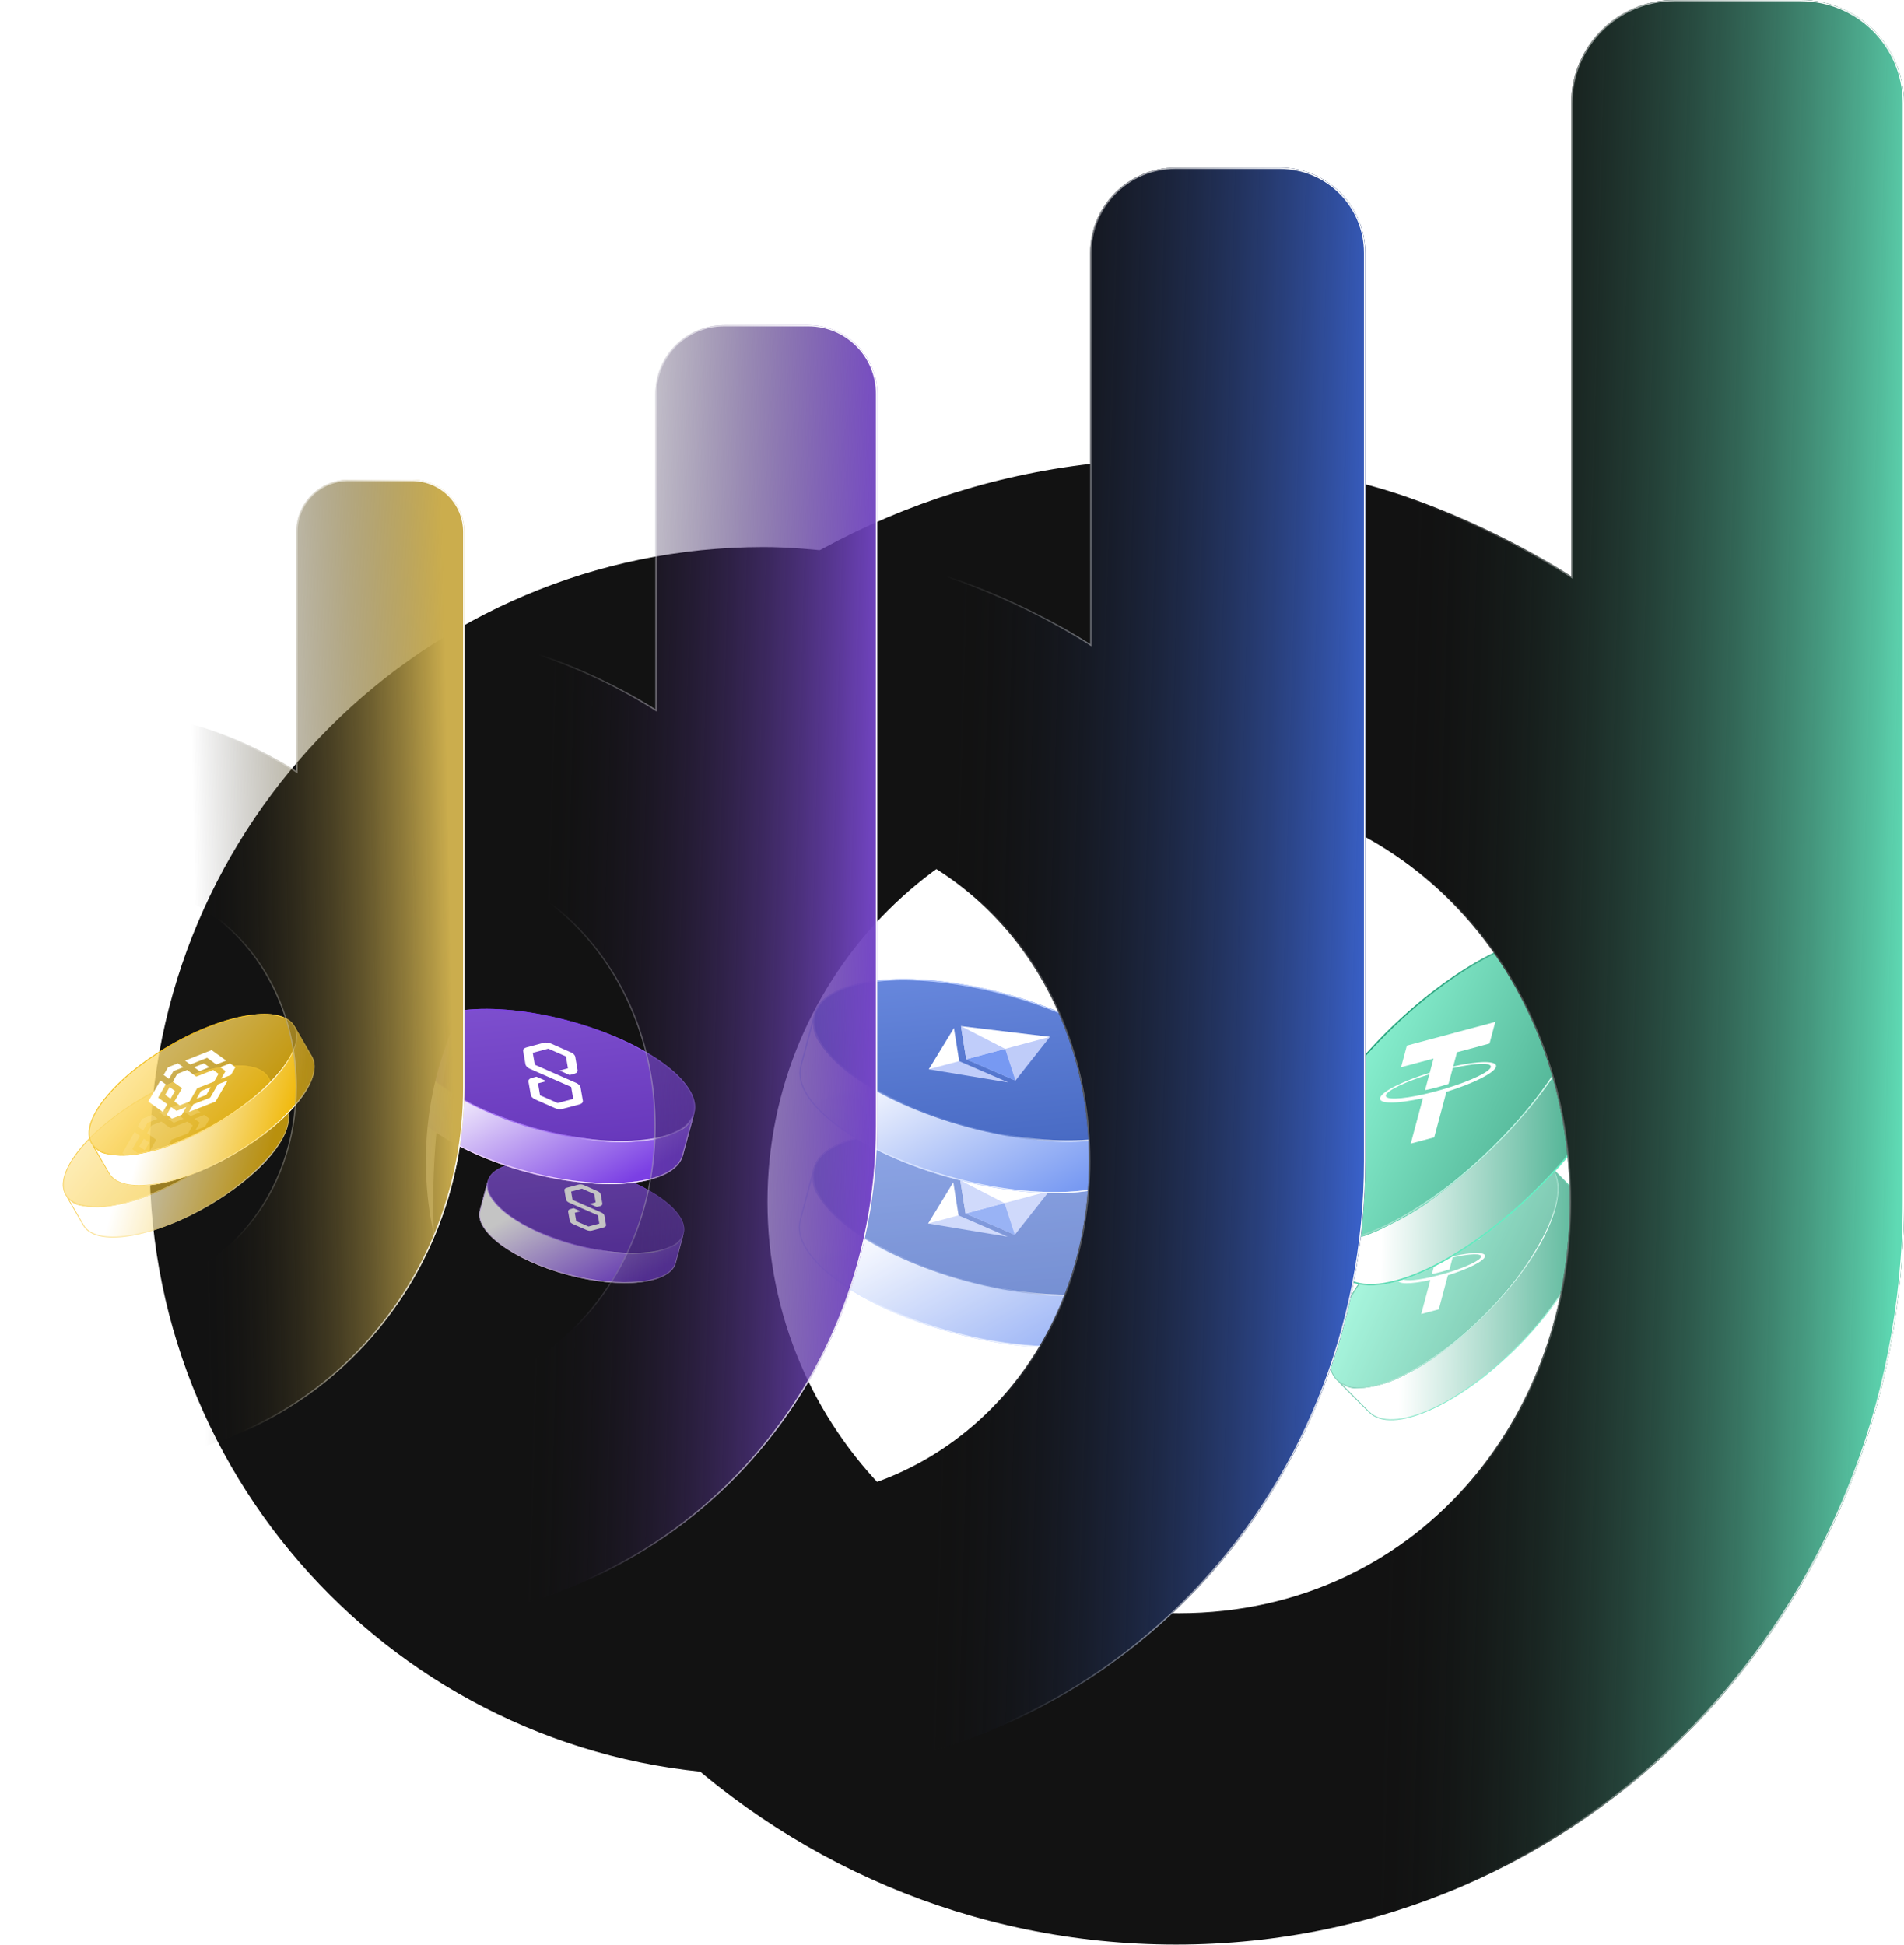 <svg width="738" height="754" viewBox="0 0 738 754" fill="none" xmlns="http://www.w3.org/2000/svg">
<g opacity="0.75" filter="url(#filter0_f_201_857)">
<g filter="url(#filter1_b_201_857)">
<path d="M588.14 522.14C611.024 499.255 622.354 473.482 613.444 464.573L601.003 452.131L602.859 455.582C603.617 456.99 603.967 458.581 603.87 460.177L603.846 460.575C603.664 463.556 603.164 466.51 602.353 469.385C601.648 471.882 600.712 474.308 599.557 476.632L598.081 479.6C595.643 484.504 592.69 489.135 589.272 493.415L584.877 498.919C578.987 506.293 572.293 512.987 564.919 518.876L559.416 523.272C555.136 526.69 550.505 529.643 545.6 532.081L542.632 533.556C540.309 534.711 537.883 535.647 535.385 536.352C532.51 537.164 529.557 537.664 526.575 537.845L526.178 537.869C524.582 537.966 522.99 537.616 521.582 536.859L518.132 535.003L530.573 547.444C539.482 556.353 565.256 545.024 588.14 522.14Z" fill="url(#paint0_linear_201_857)" fill-opacity="0.1"/>
<path d="M588.14 522.14C611.024 499.255 622.354 473.482 613.444 464.573L601.003 452.131L602.859 455.582C603.617 456.99 603.967 458.581 603.87 460.177L603.846 460.575C603.664 463.556 603.164 466.51 602.353 469.385C601.648 471.882 600.712 474.308 599.557 476.632L598.081 479.6C595.643 484.504 592.69 489.135 589.272 493.415L584.877 498.919C578.987 506.293 572.293 512.987 564.919 518.876L559.416 523.272C555.136 526.69 550.505 529.643 545.6 532.081L542.632 533.556C540.309 534.711 537.883 535.647 535.385 536.352C532.51 537.164 529.557 537.664 526.575 537.845L526.178 537.869C524.582 537.966 522.99 537.616 521.582 536.859L518.132 535.003L530.573 547.444C539.482 556.353 565.256 545.024 588.14 522.14Z" fill="url(#paint1_linear_201_857)"/>
<path d="M613.336 464.681C615.522 466.868 616.479 470.101 616.314 474.101C616.148 478.102 614.859 482.855 612.574 488.054C608.004 498.45 599.464 510.599 588.031 522.031C576.599 533.463 564.45 542.004 554.054 546.574C548.855 548.859 544.103 550.148 540.102 550.313C536.101 550.479 532.868 549.522 530.682 547.335L518.98 535.634L521.509 536.994C522.942 537.765 524.562 538.121 526.187 538.023L526.584 537.999C529.577 537.817 532.542 537.315 535.427 536.5C537.934 535.793 540.369 534.853 542.701 533.694L545.669 532.219C550.583 529.775 555.223 526.817 559.512 523.392L565.015 518.997C572.398 513.1 579.1 506.398 584.997 499.015L589.392 493.511C592.817 489.223 595.776 484.582 598.219 479.668L599.694 476.7C600.854 474.368 601.793 471.933 602.501 469.427C603.315 466.541 603.817 463.577 603.999 460.584L604.023 460.187C604.122 458.562 603.766 456.942 602.995 455.509L601.634 452.98L613.336 464.681Z" stroke="url(#paint2_linear_201_857)" stroke-width="0.308"/>
<path d="M613.336 464.681C615.522 466.868 616.479 470.101 616.314 474.101C616.148 478.102 614.859 482.855 612.574 488.054C608.004 498.45 599.464 510.599 588.031 522.031C576.599 533.463 564.45 542.004 554.054 546.574C548.855 548.859 544.103 550.148 540.102 550.313C536.101 550.479 532.868 549.522 530.682 547.335L518.98 535.634L521.509 536.994C522.942 537.765 524.562 538.121 526.187 538.023L526.584 537.999C529.577 537.817 532.542 537.315 535.427 536.5C537.934 535.793 540.369 534.853 542.701 533.694L545.669 532.219C550.583 529.775 555.223 526.817 559.512 523.392L565.015 518.997C572.398 513.1 579.1 506.398 584.997 499.015L589.392 493.511C592.817 489.223 595.776 484.582 598.219 479.668L599.694 476.7C600.854 474.368 601.793 471.933 602.501 469.427C603.315 466.541 603.817 463.577 603.999 460.584L604.023 460.187C604.122 458.562 603.766 456.942 602.995 455.509L601.634 452.98L613.336 464.681Z" stroke="url(#paint3_radial_201_857)" stroke-width="0.308"/>
</g>
<g filter="url(#filter2_b_201_857)">
<ellipse cx="559.567" cy="493.567" rx="58.599" ry="22.813" transform="rotate(-45 559.567 493.567)" fill="url(#paint4_linear_201_857)" fill-opacity="0.8"/>
<path d="M600.894 452.24C603.081 454.427 604.038 457.66 603.872 461.66C603.707 465.661 602.418 470.414 600.133 475.613C595.563 486.009 587.022 498.158 575.59 509.59C564.158 521.022 552.009 529.563 541.613 534.133C536.414 536.418 531.661 537.707 527.66 537.872C523.66 538.038 520.427 537.081 518.24 534.894C516.054 532.708 515.097 529.475 515.262 525.474C515.428 521.473 516.717 516.721 519.002 511.522C523.572 501.126 532.112 488.977 543.545 477.545C554.977 466.112 567.126 457.572 577.522 453.002C582.721 450.717 587.473 449.428 591.474 449.262C595.475 449.097 598.708 450.054 600.894 452.24Z" stroke="url(#paint5_linear_201_857)" stroke-width="0.308"/>
<path d="M600.894 452.24C603.081 454.427 604.038 457.66 603.872 461.66C603.707 465.661 602.418 470.414 600.133 475.613C595.563 486.009 587.022 498.158 575.59 509.59C564.158 521.022 552.009 529.563 541.613 534.133C536.414 536.418 531.661 537.707 527.66 537.872C523.66 538.038 520.427 537.081 518.24 534.894C516.054 532.708 515.097 529.475 515.262 525.474C515.428 521.473 516.717 516.721 519.002 511.522C523.572 501.126 532.112 488.977 543.545 477.545C554.977 466.112 567.126 457.572 577.522 453.002C582.721 450.717 587.473 449.428 591.474 449.262C595.475 449.097 598.708 450.054 600.894 452.24Z" stroke="url(#paint6_radial_201_857)" stroke-width="0.308"/>
</g>
<path d="M561.515 493.227L561.516 493.222C561.321 493.287 560.317 493.61 558.117 494.199C556.357 494.671 555.137 494.952 554.706 495.047L554.705 495.052C548.019 496.566 543.288 496.743 543.667 495.331C544.044 493.923 549.411 491.39 556.252 489.279L555.019 493.88C555.451 493.793 556.701 493.529 558.451 493.06C560.553 492.496 561.628 492.125 561.829 492.055L563.061 487.459C569.732 485.952 574.449 485.779 574.072 487.187C573.695 488.594 568.343 491.12 561.514 493.231M563.188 486.982L564.291 482.867L573.711 480.342L575.393 474.067L549.747 480.939L548.066 487.215L557.486 484.691L556.383 488.806C548.632 491.21 542.472 494.266 541.985 496.083C541.498 497.9 546.851 497.871 554.407 496.177L550.872 509.37L557.682 507.545L561.217 494.352C568.955 491.952 575.106 488.898 575.593 487.081C576.079 485.268 570.74 485.289 563.192 486.985" fill="white"/>
</g>
<g filter="url(#filter3_b_201_857)">
<path d="M596.632 460.371C627.224 429.779 642.369 395.324 630.459 383.414L613.827 366.782L616.308 371.395C617.321 373.277 617.789 375.405 617.659 377.538L617.627 378.07C617.385 382.056 616.716 386.004 615.631 389.848C614.689 393.186 613.438 396.429 611.893 399.536L609.921 403.503C606.662 410.059 602.714 416.25 598.145 421.972L593.018 428.392C584.647 438.873 575.133 448.387 564.652 456.757L558.232 461.884C552.511 466.454 546.32 470.401 539.763 473.661L535.796 475.633C532.69 477.177 529.447 478.429 526.108 479.371C522.265 480.455 518.316 481.124 514.33 481.366L513.799 481.399C511.665 481.528 509.538 481.061 507.656 480.048L503.043 477.567L519.675 494.199C531.585 506.108 566.039 490.963 596.632 460.371Z" fill="url(#paint7_linear_201_857)" fill-opacity="0.1"/>
<path d="M596.632 460.371C627.224 429.779 642.369 395.324 630.459 383.414L613.827 366.782L616.308 371.395C617.321 373.277 617.789 375.405 617.659 377.538L617.627 378.07C617.385 382.056 616.716 386.004 615.631 389.848C614.689 393.186 613.438 396.429 611.893 399.536L609.921 403.503C606.662 410.059 602.714 416.25 598.145 421.972L593.018 428.392C584.647 438.873 575.133 448.387 564.652 456.757L558.232 461.884C552.511 466.454 546.32 470.401 539.763 473.661L535.796 475.633C532.69 477.177 529.447 478.429 526.108 479.371C522.265 480.455 518.316 481.124 514.33 481.366L513.799 481.399C511.665 481.528 509.538 481.061 507.656 480.048L503.043 477.567L519.675 494.199C531.585 506.108 566.039 490.963 596.632 460.371Z" fill="url(#paint8_linear_201_857)"/>
<path d="M630.277 383.596C633.187 386.506 634.464 390.811 634.243 396.151C634.022 401.491 632.301 407.837 629.248 414.783C623.143 428.674 611.729 444.91 596.45 460.189C581.17 475.469 564.934 486.882 551.044 492.988C544.098 496.041 537.751 497.761 532.411 497.983C527.071 498.204 522.766 496.926 519.857 494.017L504.462 478.622L507.534 480.274C509.458 481.31 511.633 481.788 513.815 481.655L514.346 481.623C518.35 481.38 522.317 480.708 526.178 479.618C529.532 478.672 532.79 477.415 535.911 475.863L539.878 473.891C546.451 470.623 552.657 466.666 558.393 462.085L564.813 456.958C575.309 448.576 584.836 439.048 593.219 428.552L598.346 422.132C602.926 416.397 606.884 410.19 610.151 403.617L612.124 399.65C613.675 396.53 614.932 393.271 615.879 389.917C616.968 386.057 617.64 382.09 617.884 378.085L617.916 377.554C618.048 375.373 617.57 373.198 616.535 371.273L614.883 368.201L630.277 383.596Z" stroke="url(#paint9_linear_201_857)" stroke-width="0.514"/>
<path d="M630.277 383.596C633.187 386.506 634.464 390.811 634.243 396.151C634.022 401.491 632.301 407.837 629.248 414.783C623.143 428.674 611.729 444.91 596.45 460.189C581.17 475.469 564.934 486.882 551.044 492.988C544.098 496.041 537.751 497.761 532.411 497.983C527.071 498.204 522.766 496.926 519.857 494.017L504.462 478.622L507.534 480.274C509.458 481.31 511.633 481.788 513.815 481.655L514.346 481.623C518.35 481.38 522.317 480.708 526.178 479.618C529.532 478.672 532.79 477.415 535.911 475.863L539.878 473.891C546.451 470.623 552.657 466.666 558.393 462.085L564.813 456.958C575.309 448.576 584.836 439.048 593.219 428.552L598.346 422.132C602.926 416.397 606.884 410.19 610.151 403.617L612.124 399.65C613.675 396.53 614.932 393.271 615.879 389.917C616.968 386.057 617.64 382.09 617.884 378.085L617.916 377.554C618.048 375.373 617.57 373.198 616.535 371.273L614.883 368.201L630.277 383.596Z" stroke="url(#paint10_radial_201_857)" stroke-width="0.514"/>
</g>
<g filter="url(#filter4_b_201_857)">
<ellipse cx="558.435" cy="422.175" rx="78.336" ry="30.497" transform="rotate(-45 558.435 422.175)" fill="url(#paint11_linear_201_857)" fill-opacity="0.8"/>
<path d="M613.645 366.964C616.555 369.874 617.833 374.179 617.611 379.519C617.39 384.859 615.67 391.206 612.616 398.152C606.511 412.042 595.097 428.278 579.818 443.558C564.539 458.837 548.303 470.25 534.412 476.356C527.466 479.409 521.119 481.13 515.779 481.351C510.44 481.572 506.134 480.294 503.225 477.385C500.315 474.476 499.038 470.17 499.259 464.83C499.48 459.491 501.2 453.144 504.254 446.198C510.359 432.307 521.773 416.071 537.052 400.792C552.331 385.512 568.567 374.099 582.458 367.993C589.404 364.94 595.751 363.22 601.091 362.998C606.43 362.777 610.736 364.055 613.645 366.964Z" stroke="url(#paint12_linear_201_857)" stroke-width="0.514"/>
<path d="M613.645 366.964C616.555 369.874 617.833 374.179 617.611 379.519C617.39 384.859 615.67 391.206 612.616 398.152C606.511 412.042 595.097 428.278 579.818 443.558C564.539 458.837 548.303 470.25 534.412 476.356C527.466 479.409 521.119 481.13 515.779 481.351C510.44 481.572 506.134 480.294 503.225 477.385C500.315 474.476 499.038 470.17 499.259 464.83C499.48 459.491 501.2 453.144 504.254 446.198C510.359 432.307 521.773 416.071 537.052 400.792C552.331 385.512 568.567 374.099 582.458 367.993C589.404 364.94 595.751 363.22 601.091 362.998C606.43 362.777 610.736 364.055 613.645 366.964Z" stroke="url(#paint13_radial_201_857)" stroke-width="0.514"/>
</g>
<path d="M561.039 421.72L561.04 421.714C560.78 421.801 559.437 422.232 556.496 423.021C554.144 423.651 552.512 424.027 551.937 424.154L551.935 424.16C542.998 426.185 536.673 426.421 537.179 424.533C537.683 422.652 544.858 419.264 554.003 416.443L552.355 422.594C552.933 422.478 554.603 422.124 556.943 421.497C559.753 420.744 561.19 420.248 561.458 420.154L563.105 414.01C572.023 411.996 578.33 411.764 577.826 413.646C577.321 415.527 570.166 418.904 561.037 421.726M563.276 413.373L564.75 407.871L577.343 404.496L579.591 396.107L545.308 405.295L543.06 413.684L555.652 410.309L554.178 415.811C543.817 419.024 535.582 423.11 534.931 425.539C534.28 427.968 541.436 427.93 551.537 425.665L546.811 443.301L555.915 440.861L560.641 423.225C570.984 420.016 579.208 415.934 579.859 413.504C580.508 411.081 573.371 411.109 563.28 413.377" fill="white"/>
<g filter="url(#filter5_b_201_857)">
<path fill-rule="evenodd" clip-rule="evenodd" d="M648.994 0C626.909 0 609.008 17.901 609.008 39.985V214.899V223.391C609.008 223.391 580.316 204.309 542.152 191.572C513.65 182.059 477.803 177.936 455.833 177.935C297.159 177.935 167.911 307.185 167.911 465.858C167.911 624.53 297.159 753.781 455.833 753.781C614.508 753.781 738 624.53 738 465.858V39.985C738 17.901 720.099 0 698.015 0H648.994ZM456.949 306.385C545.256 306.385 608.432 377.552 608.432 465.858C608.432 507.074 594.664 544.569 571.002 572.819C543.972 605.103 504.037 625.328 456.949 625.328C368.642 625.328 297.477 554.164 297.476 465.858C297.476 377.552 368.642 306.385 456.949 306.385Z" fill="#121212"/>
<path fill-rule="evenodd" clip-rule="evenodd" d="M648.994 0C626.909 0 609.008 17.901 609.008 39.985V214.899V223.391C609.008 223.391 580.316 204.309 542.152 191.572C513.65 182.059 477.803 177.936 455.833 177.935C297.159 177.935 167.911 307.185 167.911 465.858C167.911 624.53 297.159 753.781 455.833 753.781C614.508 753.781 738 624.53 738 465.858V39.985C738 17.901 720.099 0 698.015 0H648.994ZM456.949 306.385C545.256 306.385 608.432 377.552 608.432 465.858C608.432 507.074 594.664 544.569 571.002 572.819C543.972 605.103 504.037 625.328 456.949 625.328C368.642 625.328 297.477 554.164 297.476 465.858C297.476 377.552 368.642 306.385 456.949 306.385Z" fill="url(#paint14_linear_201_857)"/>
<path d="M608.869 223.6L609.258 223.858V223.391V214.899V39.985C609.258 18.039 627.047 0.25 648.994 0.25H698.015C719.961 0.25 737.75 18.039 737.75 39.985V465.858C737.75 624.398 614.363 753.531 455.833 753.531C297.297 753.531 168.161 624.392 168.161 465.858C168.161 307.323 297.297 178.185 455.833 178.185C477.782 178.186 513.601 182.307 542.072 191.809C561.138 198.172 577.839 206.121 589.774 212.479C595.741 215.658 600.516 218.439 603.799 220.425C605.44 221.418 606.709 222.212 607.566 222.758C607.995 223.03 608.321 223.241 608.54 223.384C608.649 223.455 608.732 223.509 608.787 223.545L608.849 223.586L608.864 223.596L608.868 223.599L608.869 223.599C608.869 223.6 608.869 223.6 609.008 223.391L608.869 223.6ZM608.682 465.858C608.682 377.431 545.411 306.135 456.949 306.135C368.504 306.135 297.226 377.414 297.226 465.858C297.227 554.302 368.504 625.578 456.949 625.578C504.113 625.578 544.118 605.319 571.194 572.979C594.895 544.682 608.682 507.13 608.682 465.858Z" stroke="url(#paint15_linear_201_857)" stroke-width="0.5"/>
</g>
<g opacity="0.75" filter="url(#filter6_f_201_857)">
<g filter="url(#filter7_b_201_857)">
<path d="M369.661 516.78C406.476 526.645 439.434 523.023 443.275 508.69L448.638 488.675L446.212 492.6C445.222 494.201 443.804 495.495 442.12 496.336L441.7 496.546C438.552 498.117 435.245 499.346 431.835 500.211C428.873 500.963 425.847 501.437 422.797 501.627L418.902 501.87C412.464 502.271 406.002 501.986 399.624 501.02L392.467 499.936C380.784 498.167 369.334 495.099 358.331 490.79L351.592 488.15C345.586 485.798 339.847 482.813 334.472 479.247L331.22 477.089C328.673 475.399 326.29 473.476 324.101 471.344C321.58 468.889 319.33 466.171 317.39 463.237L317.131 462.846C316.093 461.275 315.512 459.446 315.456 457.564L315.317 452.952L309.954 472.967C306.114 487.3 332.845 506.915 369.661 516.78Z" fill="url(#paint16_linear_201_857)" fill-opacity="0.1"/>
<path d="M369.661 516.78C406.476 526.645 439.434 523.023 443.275 508.69L448.638 488.675L446.212 492.6C445.222 494.201 443.804 495.495 442.12 496.336L441.7 496.546C438.552 498.117 435.245 499.346 431.835 500.211C428.873 500.963 425.847 501.437 422.797 501.627L418.902 501.87C412.464 502.271 406.002 501.986 399.624 501.02L392.467 499.936C380.784 498.167 369.334 495.099 358.331 490.79L351.592 488.15C345.586 485.798 339.847 482.813 334.472 479.247L331.22 477.089C328.673 475.399 326.29 473.476 324.101 471.344C321.58 468.889 319.33 466.171 317.39 463.237L317.131 462.846C316.093 461.275 315.512 459.446 315.456 457.564L315.317 452.952L309.954 472.967C306.114 487.3 332.845 506.915 369.661 516.78Z" fill="url(#paint17_linear_201_857)"/>
<path d="M443.056 508.631C442.118 512.133 439.396 515.004 435.225 517.187C431.053 519.371 425.453 520.854 418.809 521.584C405.522 523.044 388.107 521.488 369.719 516.561C351.332 511.634 335.472 504.275 324.695 496.366C319.306 492.412 315.198 488.327 312.677 484.351C310.156 480.374 309.235 476.527 310.173 473.025L315.137 454.499L315.229 457.571C315.287 459.495 315.88 461.365 316.942 462.971L317.201 463.362C319.15 466.31 321.41 469.04 323.942 471.506C326.142 473.648 328.536 475.58 331.094 477.277L334.347 479.435C339.735 483.011 345.488 486.003 351.509 488.361L358.249 491.001C369.267 495.316 380.733 498.388 392.433 500.16L399.59 501.244C405.983 502.212 412.462 502.498 418.916 502.096L422.811 501.853C425.876 501.662 428.915 501.186 431.891 500.431C435.317 499.561 438.639 498.327 441.801 496.748L442.221 496.539C443.943 495.679 445.392 494.356 446.404 492.719L448.02 490.105L443.056 508.631Z" stroke="url(#paint18_linear_201_857)" stroke-width="0.453"/>
<path d="M443.056 508.631C442.118 512.133 439.396 515.004 435.225 517.187C431.053 519.371 425.453 520.854 418.809 521.584C405.522 523.044 388.107 521.488 369.719 516.561C351.332 511.634 335.472 504.275 324.695 496.366C319.306 492.412 315.198 488.327 312.677 484.351C310.156 480.374 309.235 476.527 310.173 473.025L315.137 454.499L315.229 457.571C315.287 459.495 315.88 461.365 316.942 462.971L317.201 463.362C319.15 466.31 321.41 469.04 323.942 471.506C326.142 473.648 328.536 475.58 331.094 477.277L334.347 479.435C339.735 483.011 345.488 486.003 351.509 488.361L358.249 491.001C369.267 495.316 380.733 498.388 392.433 500.16L399.59 501.244C405.983 502.212 412.462 502.498 418.916 502.096L422.811 501.853C425.876 501.662 428.915 501.186 431.891 500.431C435.317 499.561 438.639 498.327 441.801 496.748L442.221 496.539C443.943 495.679 445.392 494.356 446.404 492.719L448.02 490.105L443.056 508.631Z" stroke="url(#paint19_radial_201_857)" stroke-width="0.453"/>
</g>
<g filter="url(#filter8_b_201_857)">
<ellipse cx="381.977" cy="470.813" rx="69.012" ry="26.867" transform="rotate(15 381.977 470.813)" fill="url(#paint20_linear_201_857)" fill-opacity="0.8"/>
<path d="M448.419 488.616C447.481 492.118 444.759 494.989 440.587 497.172C436.416 499.356 430.816 500.839 424.171 501.569C410.884 503.029 393.47 501.473 375.082 496.546C356.694 491.619 340.835 484.26 330.058 476.351C324.669 472.397 320.561 468.312 318.04 464.336C315.519 460.359 314.597 456.512 315.536 453.01C316.474 449.509 319.196 446.638 323.367 444.455C327.539 442.271 333.139 440.788 339.783 440.058C353.07 438.598 370.485 440.153 388.872 445.08C407.26 450.007 423.119 457.367 433.896 465.275C439.285 469.23 443.394 473.314 445.915 477.291C448.435 481.267 449.357 485.115 448.419 488.616Z" stroke="url(#paint21_linear_201_857)" stroke-width="0.453"/>
<path d="M448.419 488.616C447.481 492.118 444.759 494.989 440.587 497.172C436.416 499.356 430.816 500.839 424.171 501.569C410.884 503.029 393.47 501.473 375.082 496.546C356.694 491.619 340.835 484.26 330.058 476.351C324.669 472.397 320.561 468.312 318.04 464.336C315.519 460.359 314.597 456.512 315.536 453.01C316.474 449.509 319.196 446.638 323.367 444.455C327.539 442.271 333.139 440.788 339.783 440.058C353.07 438.598 370.485 440.153 388.872 445.08C407.26 450.007 423.119 457.367 433.896 465.275C439.285 469.23 443.394 473.314 445.915 477.291C448.435 481.267 449.357 485.115 448.419 488.616Z" stroke="url(#paint22_radial_201_857)" stroke-width="0.453"/>
</g>
<g clip-path="url(#clip0_201_857)">
<path d="M406.704 461.706L405.403 461.762L374.354 470.08L374.27 470.395L393.341 478.662L406.704 461.706Z" fill="#BFCCF9"/>
<path d="M406.704 461.705L372.239 457.562L374.27 470.395L389.341 466.357L406.704 461.705Z" fill="white"/>
<path d="M371.542 471.126L371.195 471.054L360.135 474.017L359.747 474.286L390.614 479.401L371.542 471.126Z" fill="#C0CDFA"/>
<path d="M359.747 474.286L371.542 471.126L369.506 458.294L359.747 474.286Z" fill="white"/>
<path d="M374.27 470.395L393.34 478.662L389.34 466.357L374.27 470.395Z" fill="#7799F2"/>
<path d="M372.239 457.562L374.271 470.395L389.341 466.357L372.239 457.562Z" fill="#C0CDFA"/>
</g>
</g>
<g filter="url(#filter9_b_201_857)">
<path d="M369.909 456.976C406.725 466.841 439.683 463.219 443.524 448.886L448.887 428.871L446.46 432.796C445.47 434.398 444.053 435.692 442.368 436.533L441.949 436.742C438.801 438.313 435.494 439.542 432.084 440.407C429.122 441.159 426.096 441.633 423.046 441.823L419.15 442.066C412.713 442.467 406.25 442.182 399.873 441.216L392.716 440.133C381.033 438.363 369.583 435.295 358.58 430.986L351.841 428.346C345.834 425.994 340.096 423.009 334.721 419.443L331.468 417.285C328.922 415.595 326.539 413.672 324.349 411.54C321.829 409.086 319.579 406.368 317.639 403.433L317.38 403.042C316.341 401.471 315.761 399.642 315.705 397.76L315.566 393.148L310.203 413.163C306.362 427.496 333.094 447.112 369.909 456.976Z" fill="url(#paint23_linear_201_857)" fill-opacity="0.1"/>
<path d="M369.909 456.976C406.725 466.841 439.683 463.219 443.524 448.886L448.887 428.871L446.46 432.796C445.47 434.398 444.053 435.692 442.368 436.533L441.949 436.742C438.801 438.313 435.494 439.542 432.084 440.407C429.122 441.159 426.096 441.633 423.046 441.823L419.15 442.066C412.713 442.467 406.25 442.182 399.873 441.216L392.716 440.133C381.033 438.363 369.583 435.295 358.58 430.986L351.841 428.346C345.834 425.994 340.096 423.009 334.721 419.443L331.468 417.285C328.922 415.595 326.539 413.672 324.349 411.54C321.829 409.086 319.579 406.368 317.639 403.433L317.38 403.042C316.341 401.471 315.761 399.642 315.705 397.76L315.566 393.148L310.203 413.163C306.362 427.496 333.094 447.112 369.909 456.976Z" fill="url(#paint24_linear_201_857)"/>
<path d="M443.305 448.828C442.367 452.329 439.645 455.2 435.473 457.384C431.302 459.567 425.702 461.05 419.057 461.78C405.77 463.24 388.356 461.685 369.968 456.758C351.58 451.831 335.721 444.471 324.944 436.563C319.555 432.608 315.447 428.524 312.926 424.547C310.405 420.571 309.483 416.723 310.422 413.222L315.386 394.695L315.478 397.767C315.536 399.691 316.129 401.561 317.191 403.167L317.45 403.558C319.399 406.506 321.659 409.237 324.191 411.702C326.391 413.844 328.785 415.776 331.343 417.474L334.596 419.632C339.984 423.207 345.737 426.199 351.758 428.557L358.498 431.197C369.516 435.512 380.982 438.585 392.682 440.357L399.839 441.44C406.232 442.409 412.711 442.694 419.165 442.292L423.06 442.049C426.124 441.858 429.164 441.382 432.14 440.627C435.565 439.758 438.888 438.523 442.05 436.945L442.47 436.735C444.192 435.876 445.641 434.553 446.653 432.915L448.269 430.301L443.305 448.828Z" stroke="url(#paint25_linear_201_857)" stroke-width="0.453"/>
<path d="M443.305 448.828C442.367 452.329 439.645 455.2 435.473 457.384C431.302 459.567 425.702 461.05 419.057 461.78C405.77 463.24 388.356 461.685 369.968 456.758C351.58 451.831 335.721 444.471 324.944 436.563C319.555 432.608 315.447 428.524 312.926 424.547C310.405 420.571 309.483 416.723 310.422 413.222L315.386 394.695L315.478 397.767C315.536 399.691 316.129 401.561 317.191 403.167L317.45 403.558C319.399 406.506 321.659 409.237 324.191 411.702C326.391 413.844 328.785 415.776 331.343 417.474L334.596 419.632C339.984 423.207 345.737 426.199 351.758 428.557L358.498 431.197C369.516 435.512 380.982 438.585 392.682 440.357L399.839 441.44C406.232 442.409 412.711 442.694 419.165 442.292L423.06 442.049C426.124 441.858 429.164 441.382 432.14 440.627C435.565 439.758 438.888 438.523 442.05 436.945L442.47 436.735C444.192 435.876 445.641 434.553 446.653 432.915L448.269 430.301L443.305 448.828Z" stroke="url(#paint26_radial_201_857)" stroke-width="0.453"/>
</g>
<g filter="url(#filter10_b_201_857)">
<ellipse cx="382.226" cy="411.01" rx="69.012" ry="26.867" transform="rotate(15 382.226 411.01)" fill="url(#paint27_linear_201_857)" fill-opacity="0.8"/>
<path d="M448.668 428.813C447.729 432.314 445.007 435.185 440.836 437.369C436.665 439.552 431.065 441.035 424.42 441.765C411.133 443.225 393.719 441.67 375.331 436.743C356.943 431.816 341.084 424.456 330.307 416.548C324.918 412.593 320.81 408.509 318.289 404.532C315.768 400.556 314.846 396.708 315.784 393.207C316.723 389.705 319.445 386.834 323.616 384.651C327.787 382.467 333.387 380.984 340.032 380.254C353.319 378.794 370.733 380.35 389.121 385.277C407.509 390.204 423.368 397.564 434.145 405.472C439.534 409.426 443.642 413.511 446.163 417.487C448.684 421.464 449.606 425.311 448.668 428.813Z" stroke="url(#paint28_linear_201_857)" stroke-width="0.453"/>
<path d="M448.668 428.813C447.729 432.314 445.007 435.185 440.836 437.369C436.665 439.552 431.065 441.035 424.42 441.765C411.133 443.225 393.719 441.67 375.331 436.743C356.943 431.816 341.084 424.456 330.307 416.548C324.918 412.593 320.81 408.509 318.289 404.532C315.768 400.556 314.846 396.708 315.784 393.207C316.723 389.705 319.445 386.834 323.616 384.651C327.787 382.467 333.387 380.984 340.032 380.254C353.319 378.794 370.733 380.35 389.121 385.277C407.509 390.204 423.368 397.564 434.145 405.472C439.534 409.426 443.642 413.511 446.163 417.487C448.684 421.464 449.606 425.311 448.668 428.813Z" stroke="url(#paint29_radial_201_857)" stroke-width="0.453"/>
</g>
<g clip-path="url(#clip1_201_857)">
<path d="M406.952 401.902L405.652 401.958L374.603 410.276L374.519 410.591L393.589 418.859L406.952 401.902Z" fill="#BFCCF9"/>
<path d="M406.952 401.902L372.488 397.758L374.519 410.591L389.589 406.553L406.952 401.902Z" fill="white"/>
<path d="M371.79 411.322L371.444 411.25L360.384 414.213L359.996 414.482L390.863 419.597L371.79 411.322Z" fill="#C0CDFA"/>
<path d="M359.996 414.482L371.791 411.322L369.755 398.49L359.996 414.482Z" fill="white"/>
<path d="M374.519 410.591L393.589 418.859L389.589 406.553L374.519 410.591Z" fill="#7799F2"/>
<path d="M372.488 397.759L374.519 410.591L389.589 406.554L372.488 397.759Z" fill="#C0CDFA"/>
</g>
<g opacity="0.75" filter="url(#filter11_f_201_857)">
<g filter="url(#filter12_b_201_857)">
<path d="M220.002 494.182C240.99 499.806 259.779 497.741 261.968 489.57L265.025 478.16L263.642 480.397C263.078 481.31 262.27 482.048 261.309 482.527L261.07 482.647C259.276 483.542 257.39 484.243 255.446 484.736C253.758 485.165 252.033 485.435 250.294 485.543L248.073 485.682C244.403 485.91 240.719 485.748 237.083 485.197L233.004 484.58C226.343 483.571 219.816 481.822 213.543 479.365L209.701 477.86C206.277 476.519 203.005 474.818 199.941 472.785L198.087 471.554C196.636 470.591 195.277 469.495 194.029 468.279C192.592 466.88 191.309 465.331 190.203 463.658L190.056 463.435C189.464 462.539 189.133 461.497 189.101 460.424L189.021 457.794L185.964 469.205C183.775 477.376 199.014 488.558 220.002 494.182Z" fill="url(#paint30_linear_201_857)" fill-opacity="0.1"/>
<path d="M220.002 494.182C240.99 499.806 259.779 497.741 261.968 489.57L265.025 478.16L263.642 480.397C263.078 481.31 262.27 482.048 261.309 482.527L261.07 482.647C259.276 483.542 257.39 484.243 255.446 484.736C253.758 485.165 252.033 485.435 250.294 485.543L248.073 485.682C244.403 485.91 240.719 485.748 237.083 485.197L233.004 484.58C226.343 483.571 219.816 481.822 213.543 479.365L209.701 477.86C206.277 476.519 203.005 474.818 199.941 472.785L198.087 471.554C196.636 470.591 195.277 469.495 194.029 468.279C192.592 466.88 191.309 465.331 190.203 463.658L190.056 463.435C189.464 462.539 189.133 461.497 189.101 460.424L189.021 457.794L185.964 469.205C183.775 477.376 199.014 488.558 220.002 494.182Z" fill="url(#paint31_linear_201_857)"/>
<path d="M261.843 489.536C261.308 491.532 259.757 493.169 257.379 494.414C255.001 495.659 251.808 496.504 248.02 496.92C240.445 497.753 230.518 496.866 220.035 494.057C209.553 491.248 200.512 487.053 194.368 482.544C191.296 480.29 188.954 477.961 187.517 475.694C186.079 473.428 185.554 471.234 186.089 469.238L188.919 458.677L188.971 460.428C189.005 461.525 189.343 462.591 189.948 463.506L190.096 463.729C191.207 465.41 192.495 466.966 193.939 468.372C195.193 469.593 196.558 470.694 198.016 471.662L199.87 472.892C202.942 474.931 206.221 476.636 209.654 477.981L213.496 479.485C219.778 481.946 226.314 483.697 232.984 484.707L237.064 485.325C240.709 485.877 244.402 486.04 248.081 485.811L250.302 485.672C252.049 485.563 253.782 485.292 255.478 484.861C257.431 484.366 259.325 483.662 261.128 482.762L261.367 482.643L261.309 482.527L261.367 482.643C262.349 482.153 263.175 481.399 263.752 480.465L264.673 478.975L261.843 489.536Z" stroke="url(#paint32_linear_201_857)" stroke-width="0.258"/>
<path d="M261.843 489.536C261.308 491.532 259.757 493.169 257.379 494.414C255.001 495.659 251.808 496.504 248.02 496.92C240.445 497.753 230.518 496.866 220.035 494.057C209.553 491.248 200.512 487.053 194.368 482.544C191.296 480.29 188.954 477.961 187.517 475.694C186.079 473.428 185.554 471.234 186.089 469.238L188.919 458.677L188.971 460.428C189.005 461.525 189.343 462.591 189.948 463.506L190.096 463.729C191.207 465.41 192.495 466.966 193.939 468.372C195.193 469.593 196.558 470.694 198.016 471.662L199.87 472.892C202.942 474.931 206.221 476.636 209.654 477.981L213.496 479.485C219.778 481.946 226.314 483.697 232.984 484.707L237.064 485.325C240.709 485.877 244.402 486.04 248.081 485.811L250.302 485.672C252.049 485.563 253.782 485.292 255.478 484.861C257.431 484.366 259.325 483.662 261.128 482.762L261.367 482.643L261.309 482.527L261.367 482.643C262.349 482.153 263.175 481.399 263.752 480.465L264.673 478.975L261.843 489.536Z" stroke="url(#paint33_radial_201_857)" stroke-width="0.258"/>
</g>
<g filter="url(#filter13_b_201_857)">
<ellipse cx="227.023" cy="467.977" rx="39.343" ry="15.316" transform="rotate(15 227.023 467.977)" fill="url(#paint34_linear_201_857)" fill-opacity="0.8"/>
<path d="M264.901 478.126C264.366 480.122 262.814 481.759 260.436 483.004C258.058 484.249 254.865 485.094 251.078 485.51C243.503 486.343 233.575 485.456 223.093 482.647C212.61 479.838 203.569 475.643 197.425 471.134C194.353 468.88 192.011 466.551 190.574 464.284C189.137 462.018 188.611 459.824 189.146 457.828C189.681 455.832 191.233 454.195 193.611 452.951C195.989 451.706 199.181 450.86 202.969 450.444C210.544 449.612 220.472 450.499 230.954 453.307C241.437 456.116 250.478 460.312 256.622 464.82C259.694 467.075 262.036 469.403 263.473 471.67C264.91 473.937 265.435 476.13 264.901 478.126Z" stroke="url(#paint35_linear_201_857)" stroke-width="0.258"/>
<path d="M264.901 478.126C264.366 480.122 262.814 481.759 260.436 483.004C258.058 484.249 254.865 485.094 251.078 485.51C243.503 486.343 233.575 485.456 223.093 482.647C212.61 479.838 203.569 475.643 197.425 471.134C194.353 468.88 192.011 466.551 190.574 464.284C189.137 462.018 188.611 459.824 189.146 457.828C189.681 455.832 191.233 454.195 193.611 452.951C195.989 451.706 199.181 450.86 202.969 450.444C210.544 449.612 220.472 450.499 230.954 453.307C241.437 456.116 250.478 460.312 256.622 464.82C259.694 467.075 262.036 469.403 263.473 471.67C264.91 473.937 265.435 476.13 264.901 478.126Z" stroke="url(#paint36_radial_201_857)" stroke-width="0.258"/>
</g>
<path d="M234.06 475.782L229.391 477.033C229.099 477.11 228.756 477.13 228.398 477.091C228.039 477.053 227.676 476.957 227.345 476.813L222.054 474.476C221.721 474.333 221.433 474.144 221.219 473.931C221.006 473.717 220.875 473.487 220.841 473.263L220.21 469.678C220.174 469.455 220.232 469.246 220.378 469.072C220.524 468.898 220.753 468.765 221.043 468.686L222.354 468.335L225.072 469.529L222.794 470.139L223.344 473.356L228.1 475.445L232.297 474.321L231.747 471.104L220.613 466.207C220.285 466.06 220.002 465.871 219.789 465.658C219.577 465.446 219.443 465.217 219.4 464.994L218.779 461.406C218.748 461.185 218.809 460.979 218.958 460.808C219.106 460.637 219.336 460.506 219.625 460.429L224.294 459.178C224.586 459.101 224.929 459.081 225.287 459.12C225.646 459.158 226.009 459.254 226.34 459.398L231.631 461.735C231.963 461.879 232.25 462.068 232.463 462.281C232.677 462.494 232.808 462.724 232.844 462.948L233.475 466.533C233.511 466.756 233.453 466.965 233.307 467.139C233.161 467.313 232.932 467.446 232.642 467.525L231.331 467.876L228.612 466.67L230.877 466.064L230.327 462.847L225.571 460.758L221.379 461.881L221.928 465.097L233.063 469.995C233.39 470.142 233.674 470.331 233.886 470.543C234.099 470.756 234.233 470.984 234.275 471.208L234.897 474.795C234.931 475.018 234.872 475.225 234.725 475.398C234.579 475.571 234.35 475.704 234.06 475.782Z" fill="white"/>
</g>
<g filter="url(#filter14_b_201_857)">
<path d="M204.537 454.452C234.657 462.522 261.621 459.559 264.763 447.833L269.151 431.458L267.166 434.669C266.356 435.979 265.196 437.038 263.818 437.726L263.475 437.897C260.899 439.183 258.194 440.188 255.404 440.896C252.98 441.511 250.505 441.899 248.01 442.054L244.823 442.253C239.555 442.581 234.268 442.348 229.051 441.558L223.196 440.671C213.637 439.224 204.27 436.714 195.268 433.188L189.754 431.028C184.84 429.104 180.145 426.662 175.748 423.744L173.087 421.979C171.004 420.596 169.054 419.023 167.263 417.279C165.201 415.271 163.36 413.047 161.773 410.646L161.561 410.326C160.711 409.041 160.237 407.545 160.19 406.005L160.077 402.232L155.689 418.607C152.547 430.333 174.417 446.381 204.537 454.452Z" fill="url(#paint37_linear_201_857)" fill-opacity="0.1"/>
<path d="M204.537 454.452C234.657 462.522 261.621 459.559 264.763 447.833L269.151 431.458L267.166 434.669C266.356 435.979 265.196 437.038 263.818 437.726L263.475 437.897C260.899 439.183 258.194 440.188 255.404 440.896C252.98 441.511 250.505 441.899 248.01 442.054L244.823 442.253C239.555 442.581 234.268 442.348 229.051 441.558L223.196 440.671C213.637 439.224 204.27 436.714 195.268 433.188L189.754 431.028C184.84 429.104 180.145 426.662 175.748 423.744L173.087 421.979C171.004 420.596 169.054 419.023 167.263 417.279C165.201 415.271 163.36 413.047 161.773 410.646L161.561 410.326C160.711 409.041 160.237 407.545 160.19 406.005L160.077 402.232L155.689 418.607C152.547 430.333 174.417 446.381 204.537 454.452Z" fill="url(#paint38_linear_201_857)"/>
<path d="M264.584 447.785C263.816 450.649 261.589 452.998 258.177 454.785C254.764 456.571 250.182 457.784 244.746 458.382C233.876 459.576 219.628 458.304 204.585 454.273C189.541 450.242 176.566 444.22 167.749 437.75C163.34 434.515 159.979 431.174 157.917 427.92C155.855 424.667 155.1 421.519 155.868 418.655L159.929 403.498L160.005 406.01C160.052 407.585 160.538 409.115 161.406 410.429L161.618 410.749C163.213 413.16 165.062 415.394 167.133 417.411C168.933 419.164 170.892 420.744 172.985 422.133L175.645 423.899C180.054 426.824 184.761 429.272 189.687 431.201L195.2 433.361C204.215 436.891 213.596 439.405 223.168 440.854L229.023 441.741C234.254 442.533 239.554 442.767 244.834 442.438L248.021 442.239C250.528 442.083 253.015 441.693 255.449 441.076C258.252 440.364 260.97 439.354 263.557 438.063L263.901 437.892C265.31 437.188 266.495 436.106 267.323 434.766L268.645 432.628L264.584 447.785Z" stroke="url(#paint39_linear_201_857)" stroke-width="0.371"/>
<path d="M264.584 447.785C263.816 450.649 261.589 452.998 258.177 454.785C254.764 456.571 250.182 457.784 244.746 458.382C233.876 459.576 219.628 458.304 204.585 454.273C189.541 450.242 176.566 444.22 167.749 437.75C163.34 434.515 159.979 431.174 157.917 427.92C155.855 424.667 155.1 421.519 155.868 418.655L159.929 403.498L160.005 406.01C160.052 407.585 160.538 409.115 161.406 410.429L161.618 410.749C163.213 413.16 165.062 415.394 167.133 417.411C168.933 419.164 170.892 420.744 172.985 422.133L175.645 423.899C180.054 426.824 184.761 429.272 189.687 431.201L195.2 433.361C204.215 436.891 213.596 439.405 223.168 440.854L229.023 441.741C234.254 442.533 239.554 442.767 244.834 442.438L248.021 442.239C250.528 442.083 253.015 441.693 255.449 441.076C258.252 440.364 260.97 439.354 263.557 438.063L263.901 437.892C265.31 437.188 266.495 436.106 267.323 434.766L268.645 432.628L264.584 447.785Z" stroke="url(#paint40_radial_201_857)" stroke-width="0.371"/>
</g>
<g filter="url(#filter15_b_201_857)">
<ellipse cx="214.614" cy="416.845" rx="56.461" ry="21.981" transform="rotate(15 214.614 416.845)" fill="url(#paint41_linear_201_857)" fill-opacity="0.8"/>
<path d="M268.972 431.41C268.204 434.275 265.977 436.624 262.564 438.41C259.152 440.196 254.57 441.41 249.134 442.007C238.263 443.202 224.016 441.929 208.973 437.898C193.929 433.867 180.954 427.846 172.137 421.376C167.728 418.141 164.367 414.799 162.305 411.546C160.242 408.292 159.488 405.145 160.256 402.28C161.023 399.415 163.25 397.066 166.663 395.28C170.076 393.494 174.657 392.28 180.093 391.683C190.964 390.488 205.211 391.761 220.255 395.792C235.298 399.823 248.273 405.844 257.09 412.314C261.499 415.55 264.86 418.891 266.923 422.145C268.985 425.398 269.739 428.546 268.972 431.41Z" stroke="url(#paint42_linear_201_857)" stroke-width="0.371"/>
<path d="M268.972 431.41C268.204 434.275 265.977 436.624 262.564 438.41C259.152 440.196 254.57 441.41 249.134 442.007C238.263 443.202 224.016 441.929 208.973 437.898C193.929 433.867 180.954 427.846 172.137 421.376C167.728 418.141 164.367 414.799 162.305 411.546C160.242 408.292 159.488 405.145 160.256 402.28C161.023 399.415 163.25 397.066 166.663 395.28C170.076 393.494 174.657 392.28 180.093 391.683C190.964 390.488 205.211 391.761 220.255 395.792C235.298 399.823 248.273 405.844 257.09 412.314C261.499 415.55 264.86 418.891 266.923 422.145C268.985 425.398 269.739 428.546 268.972 431.41Z" stroke="url(#paint43_radial_201_857)" stroke-width="0.371"/>
</g>
<path d="M224.712 428.046L218.012 429.841C217.592 429.951 217.101 429.98 216.586 429.925C216.071 429.869 215.551 429.731 215.075 429.524L207.482 426.171C207.004 425.965 206.591 425.695 206.284 425.389C205.978 425.082 205.79 424.751 205.741 424.431L204.835 419.286C204.784 418.965 204.867 418.666 205.077 418.416C205.287 418.167 205.615 417.976 206.032 417.862L207.912 417.358L211.813 419.071L208.544 419.947L209.333 424.563L216.159 427.562L222.182 425.948L221.393 421.332L205.414 414.304C204.944 414.093 204.537 413.822 204.232 413.517C203.927 413.212 203.735 412.884 203.673 412.563L202.781 407.415C202.737 407.097 202.826 406.802 203.038 406.556C203.251 406.31 203.581 406.123 203.996 406.012L210.696 404.216C211.116 404.106 211.607 404.078 212.122 404.133C212.637 404.189 213.158 404.326 213.633 404.533L221.226 407.886C221.702 408.093 222.114 408.364 222.42 408.67C222.727 408.976 222.915 409.306 222.967 409.627L223.873 414.772C223.924 415.092 223.841 415.392 223.631 415.641C223.422 415.891 223.093 416.082 222.676 416.196L220.796 416.699L216.893 414.969L220.144 414.099L219.354 409.483L212.529 406.484L206.513 408.096L207.302 412.712L223.281 419.74C223.751 419.951 224.158 420.222 224.463 420.527C224.768 420.832 224.96 421.16 225.021 421.481L225.913 426.629C225.962 426.949 225.877 427.247 225.667 427.495C225.456 427.743 225.128 427.933 224.712 428.046Z" fill="white"/>
<g filter="url(#filter16_b_201_857)">
<path fill-rule="evenodd" clip-rule="evenodd" d="M455.615 65C437.362 65 422.566 79.795 422.566 98.048V242.614V249.633C422.566 249.633 398.852 233.862 367.31 223.334C343.753 215.472 314.126 212.064 295.968 212.063C164.824 212.063 58 318.888 58 450.031C58 581.173 164.824 688 295.968 688C427.112 688 529.178 581.173 529.178 450.031V98.048C529.178 79.795 514.383 65 496.131 65H455.615ZM296.89 318.227C369.876 318.227 422.091 377.046 422.091 450.031C422.091 484.097 410.711 515.086 391.155 538.434C368.815 565.117 335.808 581.833 296.89 581.833C223.904 581.833 165.086 523.016 165.085 450.031C165.085 377.046 223.904 318.227 296.89 318.227Z" fill="#121212"/>
<path fill-rule="evenodd" clip-rule="evenodd" d="M455.615 65C437.362 65 422.566 79.795 422.566 98.048V242.614V249.633C422.566 249.633 398.852 233.862 367.31 223.334C343.753 215.472 314.126 212.064 295.968 212.063C164.824 212.063 58 318.888 58 450.031C58 581.173 164.824 688 295.968 688C427.112 688 529.178 581.173 529.178 450.031V98.048C529.178 79.795 514.383 65 496.131 65H455.615ZM296.89 318.227C369.876 318.227 422.091 377.046 422.091 450.031C422.091 484.097 410.711 515.086 391.155 538.434C368.815 565.117 335.808 581.833 296.89 581.833C223.904 581.833 165.086 523.016 165.085 450.031C165.085 377.046 223.904 318.227 296.89 318.227Z" fill="url(#paint44_linear_201_857)"/>
<path d="M422.428 249.841L422.816 250.099V249.633V242.614V98.048C422.816 79.933 437.5 65.25 455.615 65.25H496.131C514.245 65.25 528.928 79.933 528.928 98.048V450.031C528.928 581.042 426.968 687.75 295.968 687.75C164.962 687.75 58.25 581.035 58.25 450.031C58.25 319.026 164.962 212.313 295.968 212.313C314.105 212.314 343.705 215.719 367.231 223.571C382.985 228.829 396.786 235.398 406.649 240.652C411.58 243.279 415.526 245.577 418.239 247.218C419.595 248.039 420.643 248.695 421.352 249.146C421.706 249.371 421.975 249.545 422.156 249.663C422.246 249.722 422.315 249.766 422.36 249.796L422.411 249.83L422.424 249.838L422.427 249.84L422.428 249.841C422.428 249.841 422.428 249.841 422.566 249.633L422.428 249.841ZM422.341 450.031C422.341 376.925 370.031 317.977 296.89 317.977C223.766 317.977 164.835 376.908 164.835 450.031C164.836 523.154 223.766 582.083 296.89 582.083C335.884 582.083 368.96 565.333 391.347 538.595C410.942 515.199 422.341 484.153 422.341 450.031Z" stroke="url(#paint45_linear_201_857)" stroke-width="0.5"/>
</g>
<g filter="url(#filter17_b_201_857)">
<path fill-rule="evenodd" clip-rule="evenodd" d="M280.672 126C265.951 126 254.019 137.932 254.019 152.653V269.243V274.904C254.019 274.904 234.894 262.185 209.455 253.695C190.457 247.354 166.562 244.606 151.918 244.605C46.152 244.605 -40 330.758 -40 436.523C-40 542.288 46.152 628.442 151.918 628.442C257.685 628.442 340 542.288 340 436.523V152.653C340 137.932 328.068 126 313.347 126H280.672ZM152.662 330.225C211.524 330.225 253.635 377.662 253.635 436.523C253.635 463.997 244.457 488.989 228.686 507.819C210.668 529.339 184.049 542.82 152.662 542.82C93.8 542.82 46.364 495.385 46.363 436.523C46.363 377.662 93.8 330.224 152.662 330.225Z" fill="url(#paint46_linear_201_857)"/>
<path d="M253.88 275.113L254.269 275.371V274.904V269.243V152.653C254.269 138.07 266.089 126.25 280.672 126.25H313.347C327.93 126.25 339.75 138.07 339.75 152.653V436.523C339.75 542.157 257.54 628.192 151.918 628.192C46.29 628.192 -39.75 542.15 -39.75 436.523C-39.75 330.896 46.29 244.855 151.918 244.855C166.541 244.856 190.408 247.601 209.376 253.932C222.078 258.171 233.206 263.467 241.159 267.704C245.135 269.822 248.316 271.675 250.504 272.998C251.597 273.66 252.442 274.189 253.013 274.552C253.299 274.734 253.516 274.874 253.661 274.969L253.74 275.02C253.775 275.043 253.804 275.062 253.826 275.076L253.867 275.104L253.877 275.11L253.879 275.112L253.88 275.112C253.88 275.112 253.88 275.113 254.019 274.904L253.88 275.113ZM253.885 436.523C253.885 377.541 211.679 329.975 152.662 329.975C93.662 329.974 46.113 377.524 46.113 436.523C46.114 495.523 93.662 543.07 152.662 543.07C184.125 543.07 210.814 529.555 228.877 507.98C244.688 489.102 253.885 464.053 253.885 436.523Z" stroke="url(#paint47_linear_201_857)" stroke-width="0.5"/>
</g>
<g opacity="0.75" filter="url(#filter18_f_201_857)">
<g filter="url(#filter19_b_201_857)">
<path d="M80.437 467.596C102.188 455.039 115.857 437.994 110.968 429.526L104.141 417.701L104.839 420.661C105.124 421.868 105.067 423.131 104.673 424.308L104.575 424.601C103.841 426.8 102.872 428.914 101.687 430.906C100.657 432.636 99.468 434.267 98.135 435.777L96.433 437.705C93.62 440.892 90.477 443.77 87.055 446.292L83.215 449.121C76.947 453.741 70.183 457.646 63.048 460.765L58.678 462.675C54.783 464.378 50.718 465.661 46.552 466.504L44.031 467.014C42.057 467.413 40.05 467.627 38.037 467.654C35.719 467.685 33.404 467.467 31.133 467.004L30.83 466.942C29.614 466.694 28.492 466.112 27.588 465.261L25.375 463.177L32.202 475.002C37.091 483.47 58.686 480.154 80.437 467.596Z" fill="url(#paint48_linear_201_857)" fill-opacity="0.1"/>
<path d="M80.437 467.596C102.188 455.039 115.857 437.994 110.968 429.526L104.141 417.701L104.839 420.661C105.124 421.868 105.067 423.131 104.673 424.308L104.575 424.601C103.841 426.8 102.872 428.914 101.687 430.906C100.657 432.636 99.468 434.267 98.135 435.777L96.433 437.705C93.62 440.892 90.477 443.77 87.055 446.292L83.215 449.121C76.947 453.741 70.183 457.646 63.048 460.765L58.678 462.675C54.783 464.378 50.718 465.661 46.552 466.504L44.031 467.014C42.057 467.413 40.05 467.627 38.037 467.654C35.719 467.685 33.404 467.467 31.133 467.004L30.83 466.942C29.614 466.694 28.492 466.112 27.588 465.261L25.375 463.177L32.202 475.002C37.091 483.47 58.686 480.154 80.437 467.596Z" fill="url(#paint49_linear_201_857)"/>
<path d="M110.839 429.601C112.033 431.669 112.102 434.276 111.176 437.237C110.25 440.198 108.331 443.498 105.576 446.934C100.065 453.806 91.226 461.195 80.362 467.467C69.499 473.739 58.68 477.7 49.974 479.036C45.62 479.705 41.802 479.716 38.775 479.037C35.748 478.359 33.525 476.996 32.331 474.927L26.012 463.982L27.486 465.37C28.409 466.24 29.557 466.835 30.8 467.088L31.103 467.15C33.385 467.615 35.71 467.834 38.039 467.803C40.062 467.776 42.078 467.561 44.061 467.16L46.582 466.65C50.758 465.806 54.833 464.519 58.737 462.812L63.108 460.902C70.252 457.779 77.026 453.868 83.304 449.241L87.144 446.412C90.574 443.884 93.725 440.998 96.545 437.804L98.247 435.875C99.586 434.359 100.78 432.721 101.815 430.982C103.006 428.981 103.979 426.858 104.717 424.649L104.815 424.356C105.217 423.152 105.276 421.861 104.984 420.626L104.519 418.656L110.839 429.601Z" stroke="url(#paint50_linear_201_857)" stroke-width="0.299"/>
<path d="M110.839 429.601C112.033 431.669 112.102 434.276 111.176 437.237C110.25 440.198 108.331 443.498 105.576 446.934C100.065 453.806 91.226 461.195 80.362 467.467C69.499 473.739 58.68 477.7 49.974 479.036C45.62 479.705 41.802 479.716 38.775 479.037C35.748 478.359 33.525 476.996 32.331 474.927L26.012 463.982L27.486 465.37C28.409 466.24 29.557 466.835 30.8 467.088L31.103 467.15C33.385 467.615 35.71 467.834 38.039 467.803C40.062 467.776 42.078 467.561 44.061 467.16L46.582 466.65C50.758 465.806 54.833 464.519 58.737 462.812L63.108 460.902C70.252 457.779 77.026 453.868 83.304 449.241L87.144 446.412C90.574 443.884 93.725 440.998 96.545 437.804L98.247 435.875C99.586 434.359 100.78 432.721 101.815 430.982C103.006 428.981 103.979 426.858 104.717 424.649L104.815 424.356C105.217 423.152 105.276 421.861 104.984 420.626L104.519 418.656L110.839 429.601Z" stroke="url(#paint51_radial_201_857)" stroke-width="0.299"/>
</g>
<g filter="url(#filter20_b_201_857)">
<ellipse cx="64.758" cy="440.439" rx="45.476" ry="17.704" transform="rotate(-30 64.758 440.439)" fill="url(#paint52_linear_201_857)" fill-opacity="0.8"/>
<path d="M104.011 417.776C105.206 419.844 105.275 422.45 104.349 425.411C103.423 428.372 101.504 431.673 98.749 435.109C93.238 441.981 84.399 449.37 73.535 455.642C62.672 461.914 51.853 465.874 43.146 467.211C38.793 467.879 34.975 467.891 31.948 467.212C28.92 466.534 26.698 465.171 25.504 463.102C24.309 461.033 24.24 458.427 25.166 455.466C26.093 452.505 28.011 449.205 30.767 445.769C36.277 438.897 45.117 431.508 55.98 425.236C66.844 418.964 77.663 415.003 86.369 413.667C90.723 412.998 94.54 412.987 97.567 413.665C100.595 414.344 102.817 415.707 104.011 417.776Z" stroke="url(#paint53_linear_201_857)" stroke-width="0.299"/>
<path d="M104.011 417.776C105.206 419.844 105.275 422.45 104.349 425.411C103.423 428.372 101.504 431.673 98.749 435.109C93.238 441.981 84.399 449.37 73.535 455.642C62.672 461.914 51.853 465.874 43.146 467.211C38.793 467.879 34.975 467.891 31.948 467.212C28.92 466.534 26.698 465.171 25.504 463.102C24.309 461.033 24.24 458.427 25.166 455.466C26.093 452.505 28.011 449.205 30.767 445.769C36.277 438.897 45.117 431.508 55.98 425.236C66.844 418.964 77.663 415.003 86.369 413.667C90.723 412.998 94.54 412.987 97.567 413.665C100.595 414.344 102.817 415.707 104.011 417.776Z" stroke="url(#paint54_radial_201_857)" stroke-width="0.299"/>
</g>
<g clip-path="url(#clip2_201_857)">
<path d="M54.239 440.321L51.288 445.461L54.847 448.03L53.109 451.039L47.46 446.979L52.172 438.819L54.239 440.321ZM57.207 435.182L55.477 438.177L53.409 436.673L55.139 433.678L58.944 432.173L61.026 433.678L57.207 435.182ZM65.24 433.677L69.045 432.173L71.128 433.677L67.308 435.182L65.24 433.677Z" fill="white"/>
<path d="M54.009 444.395L55.746 441.387L57.814 442.891L56.085 445.886L54.009 444.395ZM56.33 449.108L58.398 450.612L62.218 449.108L60.489 452.102L56.669 453.607L54.601 452.103L56.33 449.108ZM75.339 433.677L79.145 432.172L81.227 433.677L79.498 436.672L75.678 438.176L77.407 435.181L75.339 433.677ZM71.472 445.46L74.456 440.321L78.261 438.816L73.549 446.977L63.212 451.037L64.949 448.028L71.472 445.46Z" fill="white"/>
<path d="M69.982 444.395L66.184 445.885L67.914 442.891L71.719 441.386L69.982 444.395Z" fill="white"/>
<path d="M74.686 436.247L72.965 439.255L66.424 441.825L63.45 446.977L59.653 448.468L57.577 446.977L60.551 441.825L56.978 439.256L58.715 436.247L62.533 434.743L66.069 437.325L72.617 434.742L74.699 436.247L74.686 436.247ZM61.68 431.109L72.012 427.035L77.653 431.109L73.847 432.613L70.281 430.031L63.748 432.614L61.68 431.109Z" fill="white"/>
</g>
</g>
<g filter="url(#filter21_b_201_857)">
<path d="M90.437 447.596C112.188 435.039 125.857 417.994 120.968 409.526L114.141 397.701L114.839 400.661C115.124 401.868 115.067 403.131 114.673 404.308L114.575 404.601C113.841 406.8 112.872 408.914 111.687 410.906C110.657 412.636 109.468 414.267 108.135 415.777L106.433 417.705C103.62 420.892 100.477 423.77 97.055 426.292L93.215 429.121C86.947 433.741 80.183 437.646 73.048 440.765L68.677 442.675C64.783 444.378 60.718 445.661 56.552 446.504L54.031 447.014C52.057 447.413 50.05 447.627 48.037 447.654C45.719 447.685 43.404 447.467 41.133 447.004L40.83 446.942C39.614 446.694 38.492 446.112 37.588 445.261L35.374 443.177L42.202 455.002C47.091 463.47 68.686 460.154 90.437 447.596Z" fill="url(#paint55_linear_201_857)" fill-opacity="0.1"/>
<path d="M90.437 447.596C112.188 435.039 125.857 417.994 120.968 409.526L114.141 397.701L114.839 400.661C115.124 401.868 115.067 403.131 114.673 404.308L114.575 404.601C113.841 406.8 112.872 408.914 111.687 410.906C110.657 412.636 109.468 414.267 108.135 415.777L106.433 417.705C103.62 420.892 100.477 423.77 97.055 426.292L93.215 429.121C86.947 433.741 80.183 437.646 73.048 440.765L68.677 442.675C64.783 444.378 60.718 445.661 56.552 446.504L54.031 447.014C52.057 447.413 50.05 447.627 48.037 447.654C45.719 447.685 43.404 447.467 41.133 447.004L40.83 446.942C39.614 446.694 38.492 446.112 37.588 445.261L35.374 443.177L42.202 455.002C47.091 463.47 68.686 460.154 90.437 447.596Z" fill="url(#paint56_linear_201_857)"/>
<path d="M120.839 409.601C122.033 411.669 122.102 414.276 121.176 417.237C120.25 420.198 118.331 423.498 115.576 426.934C110.065 433.806 101.226 441.195 90.362 447.467C79.499 453.739 68.68 457.7 59.974 459.036C55.62 459.705 51.802 459.716 48.775 459.037C45.748 458.359 43.525 456.996 42.331 454.927L36.012 443.982L37.486 445.37C38.409 446.24 39.557 446.835 40.8 447.088L41.103 447.15C43.385 447.615 45.71 447.834 48.039 447.803C50.062 447.776 52.078 447.561 54.061 447.16L56.582 446.65C60.758 445.806 64.833 444.519 68.737 442.812L73.108 440.902C80.252 437.779 87.026 433.868 93.304 429.241L97.144 426.412C100.574 423.884 103.725 420.998 106.545 417.804L108.247 415.875C109.586 414.359 110.78 412.721 111.815 410.982C113.006 408.981 113.979 406.858 114.717 404.649L114.815 404.356C115.217 403.152 115.276 401.861 114.984 400.626L114.519 398.656L120.839 409.601Z" stroke="url(#paint57_linear_201_857)" stroke-width="0.299"/>
<path d="M120.839 409.601C122.033 411.669 122.102 414.276 121.176 417.237C120.25 420.198 118.331 423.498 115.576 426.934C110.065 433.806 101.226 441.195 90.362 447.467C79.499 453.739 68.68 457.7 59.974 459.036C55.62 459.705 51.802 459.716 48.775 459.037C45.748 458.359 43.525 456.996 42.331 454.927L36.012 443.982L37.486 445.37C38.409 446.24 39.557 446.835 40.8 447.088L41.103 447.15C43.385 447.615 45.71 447.834 48.039 447.803C50.062 447.776 52.078 447.561 54.061 447.16L56.582 446.65C60.758 445.806 64.833 444.519 68.737 442.812L73.108 440.902C80.252 437.779 87.026 433.868 93.304 429.241L97.144 426.412C100.574 423.884 103.725 420.998 106.545 417.804L108.247 415.875C109.586 414.359 110.78 412.721 111.815 410.982C113.006 408.981 113.979 406.858 114.717 404.649L114.815 404.356C115.217 403.152 115.276 401.861 114.984 400.626L114.519 398.656L120.839 409.601Z" stroke="url(#paint58_radial_201_857)" stroke-width="0.299"/>
</g>
<g filter="url(#filter22_b_201_857)">
<ellipse cx="74.758" cy="420.439" rx="45.476" ry="17.704" transform="rotate(-30 74.758 420.439)" fill="url(#paint59_linear_201_857)" fill-opacity="0.8"/>
<path d="M114.011 397.776C115.206 399.844 115.275 402.45 114.349 405.411C113.423 408.372 111.504 411.673 108.749 415.109C103.238 421.981 94.399 429.37 83.535 435.642C72.672 441.914 61.853 445.874 53.146 447.211C48.793 447.879 44.975 447.891 41.948 447.212C38.92 446.534 36.698 445.171 35.504 443.102C34.309 441.033 34.24 438.427 35.166 435.466C36.093 432.505 38.011 429.205 40.767 425.769C46.277 418.897 55.117 411.508 65.98 405.236C76.844 398.964 87.663 395.003 96.369 393.667C100.723 392.998 104.54 392.987 107.568 393.665C110.595 394.344 112.817 395.707 114.011 397.776Z" stroke="url(#paint60_linear_201_857)" stroke-width="0.299"/>
<path d="M114.011 397.776C115.206 399.844 115.275 402.45 114.349 405.411C113.423 408.372 111.504 411.673 108.749 415.109C103.238 421.981 94.399 429.37 83.535 435.642C72.672 441.914 61.853 445.874 53.146 447.211C48.793 447.879 44.975 447.891 41.948 447.212C38.92 446.534 36.698 445.171 35.504 443.102C34.309 441.033 34.24 438.427 35.166 435.466C36.093 432.505 38.011 429.205 40.767 425.769C46.277 418.897 55.117 411.508 65.98 405.236C76.844 398.964 87.663 395.003 96.369 393.667C100.723 392.998 104.54 392.987 107.568 393.665C110.595 394.344 112.817 395.707 114.011 397.776Z" stroke="url(#paint61_radial_201_857)" stroke-width="0.299"/>
</g>
<g clip-path="url(#clip3_201_857)">
<path d="M64.239 420.321L61.288 425.461L64.847 428.03L63.109 431.039L57.46 426.979L62.172 418.819L64.239 420.321ZM67.207 415.182L65.477 418.177L63.409 416.673L65.138 413.678L68.944 412.173L71.026 413.678L67.207 415.182ZM75.24 413.677L79.045 412.173L81.128 413.677L77.308 415.182L75.24 413.677Z" fill="white"/>
<path d="M64.009 424.395L65.746 421.387L67.814 422.891L66.085 425.886L64.009 424.395ZM66.33 429.108L68.398 430.612L72.218 429.108L70.489 432.102L66.669 433.607L64.601 432.103L66.33 429.108ZM85.339 413.677L89.145 412.172L91.227 413.677L89.498 416.672L85.678 418.176L87.407 415.181L85.339 413.677ZM81.472 425.46L84.456 420.321L88.261 418.816L83.549 426.977L73.212 431.037L74.949 428.028L81.472 425.46Z" fill="white"/>
<path d="M79.982 424.395L76.184 425.885L77.914 422.891L81.719 421.386L79.982 424.395Z" fill="white"/>
<path d="M84.686 416.247L82.965 419.255L76.424 421.825L73.45 426.977L69.653 428.468L67.576 426.977L70.551 421.825L66.978 419.256L68.715 416.247L72.533 414.743L76.069 417.325L82.617 414.742L84.699 416.247L84.686 416.247ZM71.68 411.109L82.012 407.035L87.653 411.109L83.847 412.613L80.281 410.031L73.748 412.614L71.68 411.109Z" fill="white"/>
</g>
<g filter="url(#filter23_b_201_857)">
<path fill-rule="evenodd" clip-rule="evenodd" d="M135.035 186C123.879 186 114.835 195.043 114.835 206.2V294.563V298.854C114.835 298.854 100.34 289.214 81.061 282.779C66.662 277.973 48.553 275.891 37.454 275.89C-42.706 275.89 -108 341.185 -108 421.344C-108 501.503 -42.706 566.798 37.454 566.798C117.614 566.798 180 501.503 180 421.344V206.2C180 195.043 170.957 186 159.8 186H135.035ZM38.017 340.781C82.629 340.781 114.545 376.733 114.545 421.344C114.545 442.166 107.589 461.107 95.635 475.379C81.98 491.688 61.806 501.906 38.017 501.906C-6.594 501.906 -42.545 465.955 -42.546 421.344C-42.546 376.733 -6.594 340.781 38.017 340.781Z" fill="url(#paint62_linear_201_857)"/>
<path d="M114.697 299.062L115.085 299.32V298.854V294.563V206.2C115.085 195.181 124.017 186.25 135.035 186.25H159.8C170.819 186.25 179.75 195.181 179.75 206.2V421.344C179.75 501.371 117.469 566.548 37.454 566.548C-42.568 566.548 -107.75 501.364 -107.75 421.344C-107.75 341.323 -42.568 276.14 37.454 276.14C48.532 276.141 66.613 278.221 80.981 283.016C90.604 286.228 99.035 290.24 105.06 293.45C108.073 295.055 110.483 296.459 112.14 297.461C112.968 297.962 113.608 298.363 114.041 298.638C114.257 298.776 114.421 298.882 114.531 298.953C114.586 298.989 114.628 299.017 114.656 299.035L114.687 299.055L114.694 299.06L114.696 299.062L114.697 299.062C114.697 299.062 114.697 299.062 114.835 298.854L114.697 299.062ZM114.795 421.344C114.795 376.612 82.784 340.531 38.017 340.531C-6.732 340.531 -42.796 376.595 -42.796 421.344C-42.795 466.093 -6.732 502.156 38.017 502.156C61.881 502.156 82.126 491.904 95.827 475.539C107.82 461.221 114.795 442.222 114.795 421.344Z" stroke="url(#paint63_linear_201_857)" stroke-width="0.5"/>
</g>
<defs>
<filter id="filter0_f_201_857" x="494.757" y="428.757" width="142.062" height="142.061" filterUnits="userSpaceOnUse" color-interpolation-filters="sRGB">
<feFlood flood-opacity="0" result="BackgroundImageFix"/>
<feBlend mode="normal" in="SourceGraphic" in2="BackgroundImageFix" result="shape"/>
<feGaussianBlur stdDeviation="10.167" result="effect1_foregroundBlur_201_857"/>
</filter>
<filter id="filter1_b_201_857" x="510.75" y="444.749" width="113.118" height="113.118" filterUnits="userSpaceOnUse" color-interpolation-filters="sRGB">
<feFlood flood-opacity="0" result="BackgroundImageFix"/>
<feGaussianBlur in="BackgroundImageFix" stdDeviation="3.691"/>
<feComposite in2="SourceAlpha" operator="in" result="effect1_backgroundBlur_201_857"/>
<feBlend mode="normal" in="SourceGraphic" in2="effect1_backgroundBlur_201_857" result="shape"/>
</filter>
<filter id="filter2_b_201_857" x="509.376" y="443.376" width="100.382" height="100.382" filterUnits="userSpaceOnUse" color-interpolation-filters="sRGB">
<feFlood flood-opacity="0" result="BackgroundImageFix"/>
<feGaussianBlur in="BackgroundImageFix" stdDeviation="2.857"/>
<feComposite in2="SourceAlpha" operator="in" result="effect1_backgroundBlur_201_857"/>
<feBlend mode="normal" in="SourceGraphic" in2="effect1_backgroundBlur_201_857" result="shape"/>
</filter>
<filter id="filter3_b_201_857" x="490.699" y="354.439" width="156.169" height="156.169" filterUnits="userSpaceOnUse" color-interpolation-filters="sRGB">
<feFlood flood-opacity="0" result="BackgroundImageFix"/>
<feGaussianBlur in="BackgroundImageFix" stdDeviation="6.172"/>
<feComposite in2="SourceAlpha" operator="in" result="effect1_backgroundBlur_201_857"/>
<feBlend mode="normal" in="SourceGraphic" in2="effect1_backgroundBlur_201_857" result="shape"/>
</filter>
<filter id="filter4_b_201_857" x="489.422" y="353.162" width="138.025" height="138.025" filterUnits="userSpaceOnUse" color-interpolation-filters="sRGB">
<feFlood flood-opacity="0" result="BackgroundImageFix"/>
<feGaussianBlur in="BackgroundImageFix" stdDeviation="4.777"/>
<feComposite in2="SourceAlpha" operator="in" result="effect1_backgroundBlur_201_857"/>
<feBlend mode="normal" in="SourceGraphic" in2="effect1_backgroundBlur_201_857" result="shape"/>
</filter>
<filter id="filter5_b_201_857" x="153.911" y="-14" width="598.089" height="781.781" filterUnits="userSpaceOnUse" color-interpolation-filters="sRGB">
<feFlood flood-opacity="0" result="BackgroundImageFix"/>
<feGaussianBlur in="BackgroundImageFix" stdDeviation="7"/>
<feComposite in2="SourceAlpha" operator="in" result="effect1_backgroundBlur_201_857"/>
<feBlend mode="normal" in="SourceGraphic" in2="effect1_backgroundBlur_201_857" result="shape"/>
</filter>
<filter id="filter6_f_201_857" x="275.587" y="405.306" width="207.418" height="151.03" filterUnits="userSpaceOnUse" color-interpolation-filters="sRGB">
<feFlood flood-opacity="0" result="BackgroundImageFix"/>
<feBlend mode="normal" in="SourceGraphic" in2="BackgroundImageFix" result="shape"/>
<feGaussianBlur stdDeviation="17" result="effect1_foregroundBlur_201_857"/>
</filter>
<filter id="filter7_b_201_857" x="298.712" y="442.077" width="160.8" height="91.133" filterUnits="userSpaceOnUse" color-interpolation-filters="sRGB">
<feFlood flood-opacity="0" result="BackgroundImageFix"/>
<feGaussianBlur in="BackgroundImageFix" stdDeviation="5.437"/>
<feComposite in2="SourceAlpha" operator="in" result="effect1_backgroundBlur_201_857"/>
<feBlend mode="normal" in="SourceGraphic" in2="effect1_backgroundBlur_201_857" result="shape"/>
</filter>
<filter id="filter8_b_201_857" x="306.532" y="430.888" width="150.89" height="79.85" filterUnits="userSpaceOnUse" color-interpolation-filters="sRGB">
<feFlood flood-opacity="0" result="BackgroundImageFix"/>
<feGaussianBlur in="BackgroundImageFix" stdDeviation="4.209"/>
<feComposite in2="SourceAlpha" operator="in" result="effect1_backgroundBlur_201_857"/>
<feBlend mode="normal" in="SourceGraphic" in2="effect1_backgroundBlur_201_857" result="shape"/>
</filter>
<filter id="filter9_b_201_857" x="298.961" y="382.274" width="160.8" height="91.133" filterUnits="userSpaceOnUse" color-interpolation-filters="sRGB">
<feFlood flood-opacity="0" result="BackgroundImageFix"/>
<feGaussianBlur in="BackgroundImageFix" stdDeviation="5.437"/>
<feComposite in2="SourceAlpha" operator="in" result="effect1_backgroundBlur_201_857"/>
<feBlend mode="normal" in="SourceGraphic" in2="effect1_backgroundBlur_201_857" result="shape"/>
</filter>
<filter id="filter10_b_201_857" x="306.781" y="371.085" width="150.89" height="79.85" filterUnits="userSpaceOnUse" color-interpolation-filters="sRGB">
<feFlood flood-opacity="0" result="BackgroundImageFix"/>
<feGaussianBlur in="BackgroundImageFix" stdDeviation="4.209"/>
<feComposite in2="SourceAlpha" operator="in" result="effect1_backgroundBlur_201_857"/>
<feBlend mode="normal" in="SourceGraphic" in2="effect1_backgroundBlur_201_857" result="shape"/>
</filter>
<filter id="filter11_f_201_857" x="162.063" y="426.324" width="126.863" height="94.717" filterUnits="userSpaceOnUse" color-interpolation-filters="sRGB">
<feFlood flood-opacity="0" result="BackgroundImageFix"/>
<feBlend mode="normal" in="SourceGraphic" in2="BackgroundImageFix" result="shape"/>
<feGaussianBlur stdDeviation="11.846" result="effect1_foregroundBlur_201_857"/>
</filter>
<filter id="filter12_b_201_857" x="179.556" y="451.595" width="91.669" height="51.953" filterUnits="userSpaceOnUse" color-interpolation-filters="sRGB">
<feFlood flood-opacity="0" result="BackgroundImageFix"/>
<feGaussianBlur in="BackgroundImageFix" stdDeviation="3.1"/>
<feComposite in2="SourceAlpha" operator="in" result="effect1_backgroundBlur_201_857"/>
<feBlend mode="normal" in="SourceGraphic" in2="effect1_backgroundBlur_201_857" result="shape"/>
</filter>
<filter id="filter13_b_201_857" x="184.014" y="445.217" width="86.02" height="45.521" filterUnits="userSpaceOnUse" color-interpolation-filters="sRGB">
<feFlood flood-opacity="0" result="BackgroundImageFix"/>
<feGaussianBlur in="BackgroundImageFix" stdDeviation="2.399"/>
<feComposite in2="SourceAlpha" operator="in" result="effect1_backgroundBlur_201_857"/>
<feBlend mode="normal" in="SourceGraphic" in2="effect1_backgroundBlur_201_857" result="shape"/>
</filter>
<filter id="filter14_b_201_857" x="146.492" y="393.335" width="131.555" height="74.559" filterUnits="userSpaceOnUse" color-interpolation-filters="sRGB">
<feFlood flood-opacity="0" result="BackgroundImageFix"/>
<feGaussianBlur in="BackgroundImageFix" stdDeviation="4.448"/>
<feComposite in2="SourceAlpha" operator="in" result="effect1_backgroundBlur_201_857"/>
<feBlend mode="normal" in="SourceGraphic" in2="effect1_backgroundBlur_201_857" result="shape"/>
</filter>
<filter id="filter15_b_201_857" x="152.89" y="384.181" width="123.448" height="65.328" filterUnits="userSpaceOnUse" color-interpolation-filters="sRGB">
<feFlood flood-opacity="0" result="BackgroundImageFix"/>
<feGaussianBlur in="BackgroundImageFix" stdDeviation="3.443"/>
<feComposite in2="SourceAlpha" operator="in" result="effect1_backgroundBlur_201_857"/>
<feBlend mode="normal" in="SourceGraphic" in2="effect1_backgroundBlur_201_857" result="shape"/>
</filter>
<filter id="filter16_b_201_857" x="44" y="51" width="499.178" height="651" filterUnits="userSpaceOnUse" color-interpolation-filters="sRGB">
<feFlood flood-opacity="0" result="BackgroundImageFix"/>
<feGaussianBlur in="BackgroundImageFix" stdDeviation="7"/>
<feComposite in2="SourceAlpha" operator="in" result="effect1_backgroundBlur_201_857"/>
<feBlend mode="normal" in="SourceGraphic" in2="effect1_backgroundBlur_201_857" result="shape"/>
</filter>
<filter id="filter17_b_201_857" x="-54" y="112" width="408" height="530.442" filterUnits="userSpaceOnUse" color-interpolation-filters="sRGB">
<feFlood flood-opacity="0" result="BackgroundImageFix"/>
<feGaussianBlur in="BackgroundImageFix" stdDeviation="7"/>
<feComposite in2="SourceAlpha" operator="in" result="effect1_backgroundBlur_201_857"/>
<feBlend mode="normal" in="SourceGraphic" in2="effect1_backgroundBlur_201_857" result="shape"/>
</filter>
<filter id="filter18_f_201_857" x="-9.617" y="379.012" width="155.576" height="134.679" filterUnits="userSpaceOnUse" color-interpolation-filters="sRGB">
<feFlood flood-opacity="0" result="BackgroundImageFix"/>
<feBlend mode="normal" in="SourceGraphic" in2="BackgroundImageFix" result="shape"/>
<feGaussianBlur stdDeviation="17" result="effect1_foregroundBlur_201_857"/>
</filter>
<filter id="filter19_b_201_857" x="18.209" y="410.536" width="100.916" height="76.321" filterUnits="userSpaceOnUse" color-interpolation-filters="sRGB">
<feFlood flood-opacity="0" result="BackgroundImageFix"/>
<feGaussianBlur in="BackgroundImageFix" stdDeviation="3.583"/>
<feComposite in2="SourceAlpha" operator="in" result="effect1_backgroundBlur_201_857"/>
<feBlend mode="normal" in="SourceGraphic" in2="effect1_backgroundBlur_201_857" result="shape"/>
</filter>
<filter id="filter20_b_201_857" x="18.836" y="407.465" width="91.843" height="65.948" filterUnits="userSpaceOnUse" color-interpolation-filters="sRGB">
<feFlood flood-opacity="0" result="BackgroundImageFix"/>
<feGaussianBlur in="BackgroundImageFix" stdDeviation="2.773"/>
<feComposite in2="SourceAlpha" operator="in" result="effect1_backgroundBlur_201_857"/>
<feBlend mode="normal" in="SourceGraphic" in2="effect1_backgroundBlur_201_857" result="shape"/>
</filter>
<filter id="filter21_b_201_857" x="28.209" y="390.536" width="100.916" height="76.321" filterUnits="userSpaceOnUse" color-interpolation-filters="sRGB">
<feFlood flood-opacity="0" result="BackgroundImageFix"/>
<feGaussianBlur in="BackgroundImageFix" stdDeviation="3.583"/>
<feComposite in2="SourceAlpha" operator="in" result="effect1_backgroundBlur_201_857"/>
<feBlend mode="normal" in="SourceGraphic" in2="effect1_backgroundBlur_201_857" result="shape"/>
</filter>
<filter id="filter22_b_201_857" x="28.836" y="387.465" width="91.843" height="65.948" filterUnits="userSpaceOnUse" color-interpolation-filters="sRGB">
<feFlood flood-opacity="0" result="BackgroundImageFix"/>
<feGaussianBlur in="BackgroundImageFix" stdDeviation="2.773"/>
<feComposite in2="SourceAlpha" operator="in" result="effect1_backgroundBlur_201_857"/>
<feBlend mode="normal" in="SourceGraphic" in2="effect1_backgroundBlur_201_857" result="shape"/>
</filter>
<filter id="filter23_b_201_857" x="-122" y="172" width="316" height="408.798" filterUnits="userSpaceOnUse" color-interpolation-filters="sRGB">
<feFlood flood-opacity="0" result="BackgroundImageFix"/>
<feGaussianBlur in="BackgroundImageFix" stdDeviation="7"/>
<feComposite in2="SourceAlpha" operator="in" result="effect1_backgroundBlur_201_857"/>
<feBlend mode="normal" in="SourceGraphic" in2="effect1_backgroundBlur_201_857" result="shape"/>
</filter>
<linearGradient id="paint0_linear_201_857" x1="618.873" y1="484.852" x2="563.9" y2="456.944" gradientUnits="userSpaceOnUse">
<stop stop-color="white"/>
<stop offset="0.979" stop-color="white"/>
</linearGradient>
<linearGradient id="paint1_linear_201_857" x1="541.94" y1="550.636" x2="610.261" y2="552.03" gradientUnits="userSpaceOnUse">
<stop stop-color="white"/>
<stop offset="1" stop-color="#26A17B"/>
</linearGradient>
<linearGradient id="paint2_linear_201_857" x1="555.877" y1="489.877" x2="595.889" y2="524.243" gradientUnits="userSpaceOnUse">
<stop stop-color="#26A17B"/>
<stop offset="1" stop-color="#6FFFD2"/>
</linearGradient>
<radialGradient id="paint3_radial_201_857" cx="0" cy="0" r="1" gradientUnits="userSpaceOnUse" gradientTransform="translate(607.101 494.781) rotate(147.084) scale(41.875 11.183)">
<stop stop-color="white"/>
<stop offset="1" stop-color="white" stop-opacity="0"/>
</radialGradient>
<linearGradient id="paint4_linear_201_857" x1="607.665" y1="511.147" x2="583.894" y2="446.681" gradientUnits="userSpaceOnUse">
<stop stop-color="#26A17B"/>
<stop offset="1" stop-color="#75F8CF"/>
</linearGradient>
<linearGradient id="paint5_linear_201_857" x1="543.436" y1="477.436" x2="583.447" y2="511.802" gradientUnits="userSpaceOnUse">
<stop stop-color="#26A17B"/>
<stop offset="1" stop-color="#D9FFF3"/>
</linearGradient>
<radialGradient id="paint6_radial_201_857" cx="0" cy="0" r="1" gradientUnits="userSpaceOnUse" gradientTransform="translate(594.66 482.34) rotate(147.084) scale(41.875 11.183)">
<stop stop-color="white"/>
<stop offset="1" stop-color="white" stop-opacity="0"/>
</radialGradient>
<linearGradient id="paint7_linear_201_857" x1="637.716" y1="410.524" x2="564.227" y2="373.217" gradientUnits="userSpaceOnUse">
<stop stop-color="white"/>
<stop offset="0.979" stop-color="white"/>
</linearGradient>
<linearGradient id="paint8_linear_201_857" x1="534.87" y1="498.466" x2="626.204" y2="500.329" gradientUnits="userSpaceOnUse">
<stop stop-color="white"/>
<stop offset="1" stop-color="#26A17B"/>
</linearGradient>
<linearGradient id="paint9_linear_201_857" x1="553.502" y1="417.241" x2="606.99" y2="463.183" gradientUnits="userSpaceOnUse">
<stop stop-color="#26A17B"/>
<stop offset="1" stop-color="#6FFFD2"/>
</linearGradient>
<radialGradient id="paint10_radial_201_857" cx="0" cy="0" r="1" gradientUnits="userSpaceOnUse" gradientTransform="translate(621.979 423.797) rotate(147.084) scale(55.979 14.95)">
<stop stop-color="white"/>
<stop offset="1" stop-color="white" stop-opacity="0"/>
</radialGradient>
<linearGradient id="paint11_linear_201_857" x1="622.734" y1="445.676" x2="590.955" y2="359.496" gradientUnits="userSpaceOnUse">
<stop stop-color="#26A17B"/>
<stop offset="1" stop-color="#75F8CF"/>
</linearGradient>
<linearGradient id="paint12_linear_201_857" x1="536.87" y1="400.61" x2="590.359" y2="446.551" gradientUnits="userSpaceOnUse">
<stop stop-color="#26A17B"/>
<stop offset="1" stop-color="#D9FFF3"/>
</linearGradient>
<radialGradient id="paint13_radial_201_857" cx="0" cy="0" r="1" gradientUnits="userSpaceOnUse" gradientTransform="translate(605.347 407.166) rotate(147.084) scale(55.979 14.95)">
<stop stop-color="white"/>
<stop offset="1" stop-color="white" stop-opacity="0"/>
</radialGradient>
<linearGradient id="paint14_linear_201_857" x1="738" y1="383.31" x2="490.461" y2="376.559" gradientUnits="userSpaceOnUse">
<stop stop-color="#5FDAB4"/>
<stop offset="0.798" stop-color="#121212" stop-opacity="0"/>
</linearGradient>
<linearGradient id="paint15_linear_201_857" x1="727.113" y1="376.101" x2="550.939" y2="385.009" gradientUnits="userSpaceOnUse">
<stop stop-color="white"/>
<stop offset="1" stop-color="white" stop-opacity="0"/>
</linearGradient>
<linearGradient id="paint16_linear_201_857" x1="425.788" y1="526.168" x2="421.88" y2="453.667" gradientUnits="userSpaceOnUse">
<stop stop-color="white"/>
<stop offset="0.979" stop-color="white"/>
</linearGradient>
<linearGradient id="paint17_linear_201_857" x1="313.392" y1="486.44" x2="352.201" y2="556.943" gradientUnits="userSpaceOnUse">
<stop stop-color="white"/>
<stop offset="1" stop-color="#7799F2"/>
</linearGradient>
<linearGradient id="paint18_linear_201_857" x1="383.568" y1="464.877" x2="372.078" y2="525.922" gradientUnits="userSpaceOnUse">
<stop stop-color="#A9C1FF"/>
<stop offset="1" stop-color="#E4ECFF"/>
</linearGradient>
<radialGradient id="paint19_radial_201_857" cx="0" cy="0" r="1" gradientUnits="userSpaceOnUse" gradientTransform="translate(408.73 520.009) rotate(-152.916) scale(49.316 13.171)">
<stop stop-color="white"/>
<stop offset="1" stop-color="white" stop-opacity="0"/>
</radialGradient>
<linearGradient id="paint20_linear_201_857" x1="438.622" y1="491.517" x2="410.627" y2="415.595" gradientUnits="userSpaceOnUse">
<stop stop-color="#1843B3"/>
<stop offset="1" stop-color="#456DD7"/>
</linearGradient>
<linearGradient id="paint21_linear_201_857" x1="388.931" y1="444.862" x2="377.441" y2="505.907" gradientUnits="userSpaceOnUse">
<stop stop-color="#BACDFF"/>
<stop offset="1" stop-color="#F8F8F8" stop-opacity="0"/>
</linearGradient>
<radialGradient id="paint22_radial_201_857" cx="0" cy="0" r="1" gradientUnits="userSpaceOnUse" gradientTransform="translate(414.092 499.994) rotate(-152.916) scale(49.316 13.171)">
<stop stop-color="white"/>
<stop offset="1" stop-color="white" stop-opacity="0"/>
</radialGradient>
<linearGradient id="paint23_linear_201_857" x1="426.037" y1="466.365" x2="422.129" y2="393.863" gradientUnits="userSpaceOnUse">
<stop stop-color="white"/>
<stop offset="0.979" stop-color="white"/>
</linearGradient>
<linearGradient id="paint24_linear_201_857" x1="313.64" y1="426.636" x2="352.45" y2="497.139" gradientUnits="userSpaceOnUse">
<stop stop-color="white"/>
<stop offset="1" stop-color="#7799F2"/>
</linearGradient>
<linearGradient id="paint25_linear_201_857" x1="383.817" y1="405.073" x2="372.327" y2="466.118" gradientUnits="userSpaceOnUse">
<stop stop-color="#A9C1FF"/>
<stop offset="1" stop-color="#E4ECFF"/>
</linearGradient>
<radialGradient id="paint26_radial_201_857" cx="0" cy="0" r="1" gradientUnits="userSpaceOnUse" gradientTransform="translate(408.978 460.205) rotate(-152.916) scale(49.316 13.171)">
<stop stop-color="white"/>
<stop offset="1" stop-color="white" stop-opacity="0"/>
</radialGradient>
<linearGradient id="paint27_linear_201_857" x1="438.871" y1="431.713" x2="410.875" y2="355.792" gradientUnits="userSpaceOnUse">
<stop stop-color="#1843B3"/>
<stop offset="1" stop-color="#456DD7"/>
</linearGradient>
<linearGradient id="paint28_linear_201_857" x1="389.18" y1="385.058" x2="377.69" y2="446.103" gradientUnits="userSpaceOnUse">
<stop stop-color="#BACDFF"/>
<stop offset="1" stop-color="#F8F8F8" stop-opacity="0"/>
</linearGradient>
<radialGradient id="paint29_radial_201_857" cx="0" cy="0" r="1" gradientUnits="userSpaceOnUse" gradientTransform="translate(414.341 440.19) rotate(-152.916) scale(49.316 13.171)">
<stop stop-color="white"/>
<stop offset="1" stop-color="white" stop-opacity="0"/>
</radialGradient>
<linearGradient id="paint30_linear_201_857" x1="251.999" y1="499.534" x2="249.771" y2="458.202" gradientUnits="userSpaceOnUse">
<stop stop-color="white"/>
<stop offset="0.979" stop-color="white"/>
</linearGradient>
<linearGradient id="paint31_linear_201_857" x1="187.924" y1="476.885" x2="210.048" y2="517.078" gradientUnits="userSpaceOnUse">
<stop stop-color="white"/>
<stop offset="1" stop-color="#7B3FE4"/>
</linearGradient>
<linearGradient id="paint32_linear_201_857" x1="227.93" y1="464.593" x2="221.38" y2="499.393" gradientUnits="userSpaceOnUse">
<stop stop-color="#C7A7FF"/>
<stop offset="1" stop-color="#FEE4FF"/>
</linearGradient>
<radialGradient id="paint33_radial_201_857" cx="0" cy="0" r="1" gradientUnits="userSpaceOnUse" gradientTransform="translate(242.274 496.022) rotate(-152.916) scale(28.114 7.508)">
<stop stop-color="white"/>
<stop offset="1" stop-color="white" stop-opacity="0"/>
</radialGradient>
<linearGradient id="paint34_linear_201_857" x1="259.316" y1="479.78" x2="243.356" y2="436.498" gradientUnits="userSpaceOnUse">
<stop stop-color="#7B3FE4"/>
<stop offset="1" stop-color="#9A60FF"/>
</linearGradient>
<linearGradient id="paint35_linear_201_857" x1="230.988" y1="453.183" x2="224.437" y2="487.983" gradientUnits="userSpaceOnUse">
<stop stop-color="#7B3FE4"/>
<stop offset="1" stop-color="#F8F3FF" stop-opacity="0"/>
</linearGradient>
<radialGradient id="paint36_radial_201_857" cx="0" cy="0" r="1" gradientUnits="userSpaceOnUse" gradientTransform="translate(245.332 484.612) rotate(-152.916) scale(28.114 7.508)">
<stop stop-color="white"/>
<stop offset="1" stop-color="white" stop-opacity="0"/>
</radialGradient>
<linearGradient id="paint37_linear_201_857" x1="250.457" y1="462.132" x2="247.26" y2="402.817" gradientUnits="userSpaceOnUse">
<stop stop-color="white"/>
<stop offset="0.979" stop-color="white"/>
</linearGradient>
<linearGradient id="paint38_linear_201_857" x1="158.501" y1="429.629" x2="190.253" y2="487.31" gradientUnits="userSpaceOnUse">
<stop stop-color="white"/>
<stop offset="1" stop-color="#7B3FE4"/>
</linearGradient>
<linearGradient id="paint39_linear_201_857" x1="215.915" y1="411.988" x2="206.515" y2="461.931" gradientUnits="userSpaceOnUse">
<stop stop-color="#C7A7FF"/>
<stop offset="1" stop-color="#FEE4FF"/>
</linearGradient>
<radialGradient id="paint40_radial_201_857" cx="0" cy="0" r="1" gradientUnits="userSpaceOnUse" gradientTransform="translate(236.5 457.093) rotate(-152.916) scale(40.347 10.775)">
<stop stop-color="white"/>
<stop offset="1" stop-color="white" stop-opacity="0"/>
</radialGradient>
<linearGradient id="paint41_linear_201_857" x1="260.957" y1="433.784" x2="238.053" y2="371.669" gradientUnits="userSpaceOnUse">
<stop stop-color="#7B3FE4"/>
<stop offset="1" stop-color="#9A60FF"/>
</linearGradient>
<linearGradient id="paint42_linear_201_857" x1="220.303" y1="395.613" x2="210.902" y2="445.556" gradientUnits="userSpaceOnUse">
<stop stop-color="#7B3FE4"/>
<stop offset="1" stop-color="#F8F3FF" stop-opacity="0"/>
</linearGradient>
<radialGradient id="paint43_radial_201_857" cx="0" cy="0" r="1" gradientUnits="userSpaceOnUse" gradientTransform="translate(240.888 440.718) rotate(-152.916) scale(40.347 10.775)">
<stop stop-color="white"/>
<stop offset="1" stop-color="white" stop-opacity="0"/>
</radialGradient>
<linearGradient id="paint44_linear_201_857" x1="529.178" y1="381.805" x2="324.588" y2="376.226" gradientUnits="userSpaceOnUse">
<stop stop-color="#3960C7"/>
<stop offset="0.798" stop-color="#121212" stop-opacity="0"/>
</linearGradient>
<linearGradient id="paint45_linear_201_857" x1="520.18" y1="375.847" x2="374.573" y2="383.209" gradientUnits="userSpaceOnUse">
<stop stop-color="white"/>
<stop offset="1" stop-color="white" stop-opacity="0"/>
</linearGradient>
<linearGradient id="paint46_linear_201_857" x1="340" y1="381.5" x2="175" y2="377" gradientUnits="userSpaceOnUse">
<stop stop-color="#7546C8"/>
<stop offset="0.798" stop-color="#121212" stop-opacity="0"/>
</linearGradient>
<linearGradient id="paint47_linear_201_857" x1="332.743" y1="376.695" x2="215.312" y2="382.632" gradientUnits="userSpaceOnUse">
<stop stop-color="white"/>
<stop offset="1" stop-color="white" stop-opacity="0"/>
</linearGradient>
<linearGradient id="paint48_linear_201_857" x1="110.964" y1="445.818" x2="75.361" y2="413.857" gradientUnits="userSpaceOnUse">
<stop stop-color="white"/>
<stop offset="0.979" stop-color="white"/>
</linearGradient>
<linearGradient id="paint49_linear_201_857" x1="40.081" y1="479.678" x2="91.015" y2="494.446" gradientUnits="userSpaceOnUse">
<stop stop-color="white"/>
<stop offset="1" stop-color="#F0B90B"/>
</linearGradient>
<linearGradient id="paint50_linear_201_857" x1="62.733" y1="436.932" x2="85.823" y2="470.729" gradientUnits="userSpaceOnUse">
<stop stop-color="#F0B90B"/>
<stop offset="1" stop-color="#FFEBAC"/>
</linearGradient>
<radialGradient id="paint51_radial_201_857" cx="0" cy="0" r="1" gradientUnits="userSpaceOnUse" gradientTransform="translate(100.145 450.897) rotate(162.084) scale(32.497 8.679)">
<stop stop-color="white"/>
<stop offset="1" stop-color="white" stop-opacity="0"/>
</radialGradient>
<linearGradient id="paint52_linear_201_857" x1="102.084" y1="454.082" x2="83.636" y2="404.053" gradientUnits="userSpaceOnUse">
<stop stop-color="#F0B90B"/>
<stop offset="1" stop-color="#FFE48F"/>
</linearGradient>
<linearGradient id="paint53_linear_201_857" x1="55.906" y1="425.107" x2="78.996" y2="458.904" gradientUnits="userSpaceOnUse">
<stop stop-color="#F0B90B"/>
<stop offset="0.958" stop-color="#FFE698"/>
</linearGradient>
<radialGradient id="paint54_radial_201_857" cx="0" cy="0" r="1" gradientUnits="userSpaceOnUse" gradientTransform="translate(93.318 439.071) rotate(162.084) scale(32.497 8.679)">
<stop stop-color="white"/>
<stop offset="1" stop-color="white" stop-opacity="0"/>
</radialGradient>
<linearGradient id="paint55_linear_201_857" x1="120.964" y1="425.818" x2="85.361" y2="393.857" gradientUnits="userSpaceOnUse">
<stop stop-color="white"/>
<stop offset="0.979" stop-color="white"/>
</linearGradient>
<linearGradient id="paint56_linear_201_857" x1="50.081" y1="459.678" x2="101.015" y2="474.446" gradientUnits="userSpaceOnUse">
<stop stop-color="white"/>
<stop offset="1" stop-color="#F0B90B"/>
</linearGradient>
<linearGradient id="paint57_linear_201_857" x1="72.733" y1="416.932" x2="95.823" y2="450.729" gradientUnits="userSpaceOnUse">
<stop stop-color="#F0B90B"/>
<stop offset="1" stop-color="#FFEBAC"/>
</linearGradient>
<radialGradient id="paint58_radial_201_857" cx="0" cy="0" r="1" gradientUnits="userSpaceOnUse" gradientTransform="translate(110.145 430.897) rotate(162.084) scale(32.497 8.679)">
<stop stop-color="white"/>
<stop offset="1" stop-color="white" stop-opacity="0"/>
</radialGradient>
<linearGradient id="paint59_linear_201_857" x1="112.084" y1="434.082" x2="93.636" y2="384.053" gradientUnits="userSpaceOnUse">
<stop stop-color="#F0B90B"/>
<stop offset="1" stop-color="#FFE48F"/>
</linearGradient>
<linearGradient id="paint60_linear_201_857" x1="65.906" y1="405.107" x2="88.996" y2="438.904" gradientUnits="userSpaceOnUse">
<stop stop-color="#F0B90B"/>
<stop offset="0.958" stop-color="#FFE698"/>
</linearGradient>
<radialGradient id="paint61_radial_201_857" cx="0" cy="0" r="1" gradientUnits="userSpaceOnUse" gradientTransform="translate(103.318 419.071) rotate(162.084) scale(32.497 8.679)">
<stop stop-color="white"/>
<stop offset="1" stop-color="white" stop-opacity="0"/>
</radialGradient>
<linearGradient id="paint62_linear_201_857" x1="174.5" y1="352.5" x2="26" y2="355.5" gradientUnits="userSpaceOnUse">
<stop stop-color="#CBAD4D"/>
<stop offset="0.667" stop-color="#121212" stop-opacity="0"/>
</linearGradient>
<linearGradient id="paint63_linear_201_857" x1="174.5" y1="376" x2="85.5" y2="380.5" gradientUnits="userSpaceOnUse">
<stop stop-color="white"/>
<stop offset="1" stop-color="white" stop-opacity="0"/>
</linearGradient>
<clipPath id="clip0_201_857">
<rect width="29.851" height="48.624" fill="white" transform="matrix(0.707 0.707 -0.966 0.259 396.153 451.155)"/>
</clipPath>
<clipPath id="clip1_201_857">
<rect width="29.851" height="48.624" fill="white" transform="matrix(0.707 0.707 -0.966 0.259 396.401 391.352)"/>
</clipPath>
<clipPath id="clip2_201_857">
<rect width="44.886" height="44.886" fill="white" transform="matrix(1 -3.77386e-05 -0.5 0.866 53.127 420.886)"/>
</clipPath>
<clipPath id="clip3_201_857">
<rect width="44.886" height="44.886" fill="white" transform="matrix(1 -3.77386e-05 -0.5 0.866 63.127 400.886)"/>
</clipPath>
</defs>
</svg>
